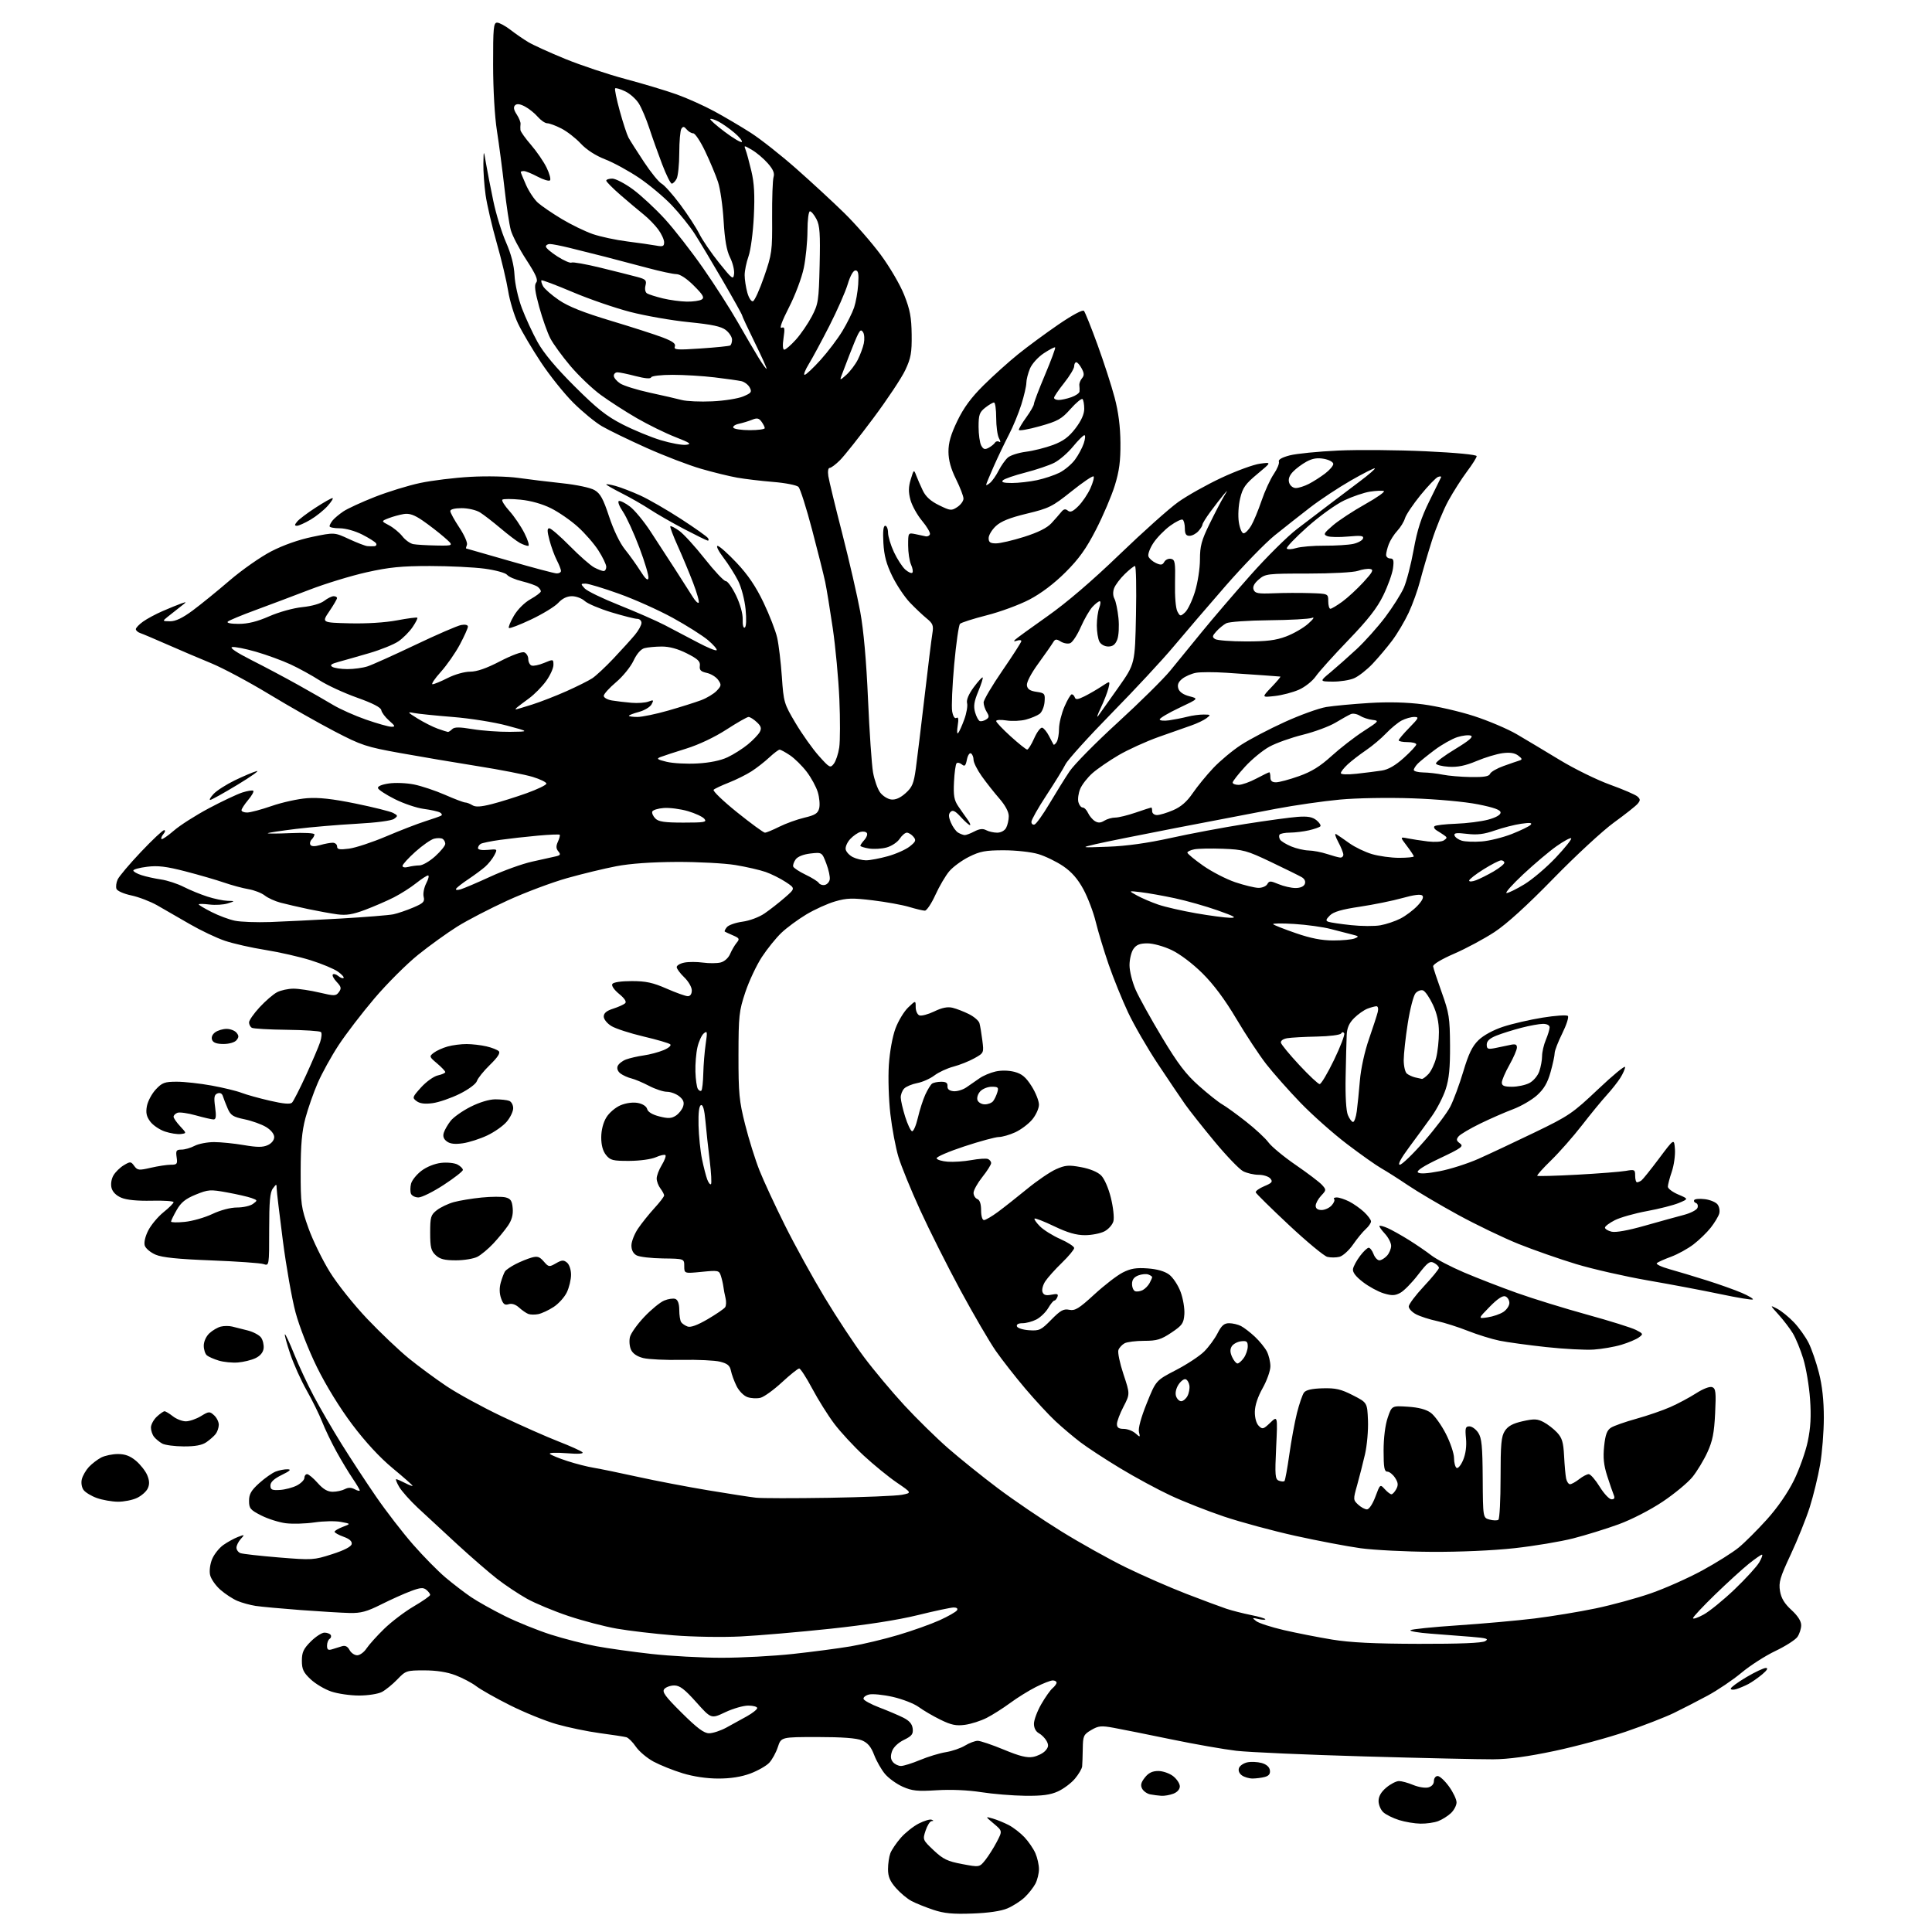 <?xml version="1.0" encoding="UTF-8" standalone="no"?>
<svg 
  version="1.1" 
  xmlns="http://www.w3.org/2000/svg" 
  xmlns:xlink="http://www.w3.org/1999/xlink" 
  xmlns:svg="http://www.w3.org/2000/svg"
  xmlns:rdf="http://www.w3.org/1999/02/22-rdf-syntax-ns#"
  xmlns:cc="http://creativecommons.org/ns#"
  xmlns:dc="http://purl.org/dc/elements/1.1/"
  viewBox="0 0 768 768"
  width="768"
  height="768"
>
<style>svg {background-color: white; }</style>"
<path stroke="none" fill="black" fill-rule="evenodd" d="M386.50,760.66C378.73,760.94 375.28,760.61 371.00,759.18C367.98,758.17 364.10,756.61 362.40,755.72C360.69,754.83 357.88,752.49 356.15,750.52C353.77,747.81 353.00,745.98 353.00,743.03C353.00,740.89 353.42,738.03 353.93,736.68C354.45,735.33 356.32,732.57 358.09,730.55C359.86,728.53 363.07,725.98 365.23,724.88C367.39,723.78 369.68,723.10 370.32,723.36C371.22,723.73 371.22,723.86 370.33,723.92C369.68,723.96 368.61,725.65 367.94,727.68C366.74,731.30 366.79,731.40 371.14,735.52C374.88,739.05 376.61,739.89 382.45,740.99C389.35,742.29 389.35,742.29 391.67,739.40C392.94,737.80 395.00,734.55 396.24,732.17C398.50,727.84 398.50,727.84 395.05,724.93C391.61,722.03 391.61,722.03 394.61,722.89C396.26,723.36 399.12,724.53 400.96,725.48C402.80,726.43 405.63,728.62 407.26,730.35C408.88,732.08 410.84,734.95 411.60,736.72C412.37,738.49 413.00,741.32 413.00,743.02C413.00,744.71 412.37,747.31 411.59,748.80C410.81,750.28 408.90,752.71 407.34,754.20C405.78,755.68 402.70,757.66 400.50,758.60C397.92,759.70 392.96,760.43 386.50,760.66zM564.68,724.93C562.38,724.90 558.55,724.26 556.17,723.51C553.79,722.77 550.97,721.38 549.92,720.43C548.86,719.47 548.00,717.45 548.00,715.93C548.00,714.08 549.01,712.33 551.08,710.59C552.77,709.17 555.03,708.00 556.11,708.00C557.18,708.00 559.73,708.70 561.77,709.55C563.81,710.40 566.49,710.84 567.74,710.53C569.14,710.18 570.00,709.20 570.00,707.98C570.00,706.89 570.67,706.00 571.49,706.00C572.32,706.00 574.34,707.87 575.99,710.15C577.65,712.43 579.00,715.28 579.00,716.48C579.00,717.67 577.99,719.60 576.75,720.76C575.51,721.92 573.23,723.35 571.68,723.93C570.14,724.52 566.99,724.97 564.68,724.93zM407.50,713.85C402.55,713.79 394.68,713.14 390.00,712.41C384.80,711.59 377.96,711.30 372.39,711.65C364.70,712.13 362.59,711.91 358.86,710.26C356.42,709.18 353.26,706.90 351.81,705.19C350.37,703.48 348.43,700.07 347.49,697.62C346.25,694.36 344.94,692.80 342.64,691.83C340.52,690.93 334.81,690.50 325.01,690.50C310.51,690.50 310.51,690.50 309.20,694.49C308.48,696.69 306.94,699.50 305.78,700.73C304.62,701.97 301.25,703.88 298.30,704.99C294.70,706.33 290.49,707.00 285.57,707.00C280.94,707.00 275.67,706.22 271.36,704.90C267.58,703.75 262.38,701.66 259.78,700.26C257.19,698.86 254.04,696.20 252.78,694.36C251.53,692.51 249.82,690.81 249.00,690.58C248.18,690.34 243.45,689.62 238.50,688.96C233.55,688.30 225.78,686.68 221.23,685.38C216.68,684.07 208.36,680.69 202.75,677.87C197.13,675.06 191.10,671.65 189.33,670.30C187.56,668.95 183.84,666.99 181.05,665.93C177.73,664.66 173.46,664.00 168.69,664.00C161.62,664.00 161.28,664.11 157.95,667.59C156.05,669.56 153.28,671.81 151.80,672.59C150.29,673.37 146.28,674.00 142.73,674.00C139.22,674.00 134.23,673.28 131.63,672.39C129.04,671.51 125.36,669.32 123.46,667.52C120.61,664.84 120.00,663.54 120.00,660.17C120.00,656.81 120.64,655.43 123.53,652.53C125.48,650.59 127.93,649.00 128.97,649.00C130.02,649.00 131.14,649.42 131.46,649.93C131.77,650.44 131.58,651.14 131.02,651.49C130.46,651.84 130.00,653.04 130.00,654.18C130.00,655.77 130.45,656.10 132.00,655.62C133.10,655.28 134.86,654.73 135.91,654.41C137.23,654.00 138.18,654.47 138.95,655.91C139.57,657.06 140.93,658.00 141.99,658.00C143.04,658.00 144.72,656.78 145.70,655.28C146.69,653.79 149.86,650.26 152.75,647.45C155.64,644.64 160.93,640.63 164.50,638.54C168.08,636.45 171.00,634.40 171.00,633.99C171.00,633.58 170.32,632.68 169.49,631.99C168.26,630.97 167.08,631.07 163.24,632.52C160.63,633.49 155.35,635.87 151.50,637.80C145.84,640.64 143.45,641.29 139.00,641.19C135.97,641.12 127.20,640.59 119.50,640.02C111.80,639.44 103.75,638.70 101.60,638.37C99.46,638.04 96.21,637.15 94.39,636.39C92.57,635.63 89.51,633.63 87.61,631.96C85.70,630.29 83.86,627.63 83.51,626.06C83.15,624.41 83.50,621.75 84.33,619.75C85.12,617.85 87.12,615.34 88.76,614.17C90.40,613.01 93.01,611.57 94.57,610.97C97.30,609.93 97.34,609.96 95.70,611.78C94.77,612.81 94.00,614.36 94.00,615.22C94.00,616.08 94.70,617.06 95.57,617.39C96.43,617.72 103.29,618.49 110.82,619.11C124.10,620.19 124.72,620.16 131.99,617.82C136.81,616.28 139.60,614.84 139.80,613.79C140.01,612.71 138.94,611.74 136.56,610.88C134.60,610.18 133.00,609.28 133.00,608.90C133.00,608.51 134.46,607.64 136.25,606.96C139.50,605.72 139.50,605.72 135.50,604.98C133.30,604.56 128.57,604.65 125.00,605.18C121.42,605.70 116.30,605.85 113.61,605.51C110.92,605.17 106.54,603.79 103.86,602.43C99.50,600.22 99.00,599.62 99.00,596.60C99.00,593.93 99.84,592.47 103.05,589.57C105.28,587.56 108.24,585.48 109.62,584.96C111.00,584.43 113.11,584.03 114.32,584.06C115.92,584.10 115.30,584.71 112.00,586.32C108.92,587.83 107.50,589.15 107.50,590.51C107.50,592.18 108.10,592.46 111.24,592.28C113.30,592.16 116.33,591.36 117.99,590.51C119.65,589.65 121.00,588.29 121.00,587.47C121.00,586.66 121.49,586.00 122.09,586.00C122.68,586.00 124.57,587.58 126.27,589.50C128.46,591.97 130.21,593.00 132.25,593.00C133.83,593.00 136.00,592.53 137.07,591.96C138.41,591.25 139.61,591.26 141.00,592.00C142.10,592.59 143.00,592.80 143.00,592.47C143.00,592.13 141.72,589.98 140.16,587.68C138.60,585.38 135.70,580.58 133.73,577.00C131.75,573.42 129.21,568.13 128.08,565.23C126.94,562.34 124.17,556.71 121.92,552.73C119.66,548.76 116.71,542.19 115.35,538.14C113.99,534.10 113.05,530.62 113.25,530.42C113.46,530.21 115.11,533.75 116.93,538.27C118.74,542.80 122.26,550.33 124.73,555.00C127.21,559.67 132.18,568.23 135.77,574.00C139.37,579.77 145.56,589.23 149.55,595.01C153.53,600.79 160.13,609.34 164.23,614.01C168.32,618.68 174.10,624.56 177.08,627.07C180.06,629.58 184.61,633.07 187.19,634.83C189.77,636.58 195.85,639.99 200.69,642.39C205.54,644.80 213.78,648.12 219.00,649.79C224.22,651.45 232.32,653.52 237.00,654.39C241.68,655.26 251.57,656.65 259.00,657.47C266.43,658.30 278.93,658.99 286.79,658.99C294.65,659.00 307.48,658.31 315.29,657.46C323.11,656.61 333.41,655.25 338.19,654.44C342.96,653.63 351.46,651.60 357.06,649.93C362.66,648.27 370.06,645.63 373.49,644.08C376.92,642.52 380.04,640.74 380.42,640.12C380.85,639.44 380.34,639.00 379.12,639.00C378.02,639.00 371.58,640.37 364.81,642.04C356.88,643.99 344.49,645.92 330.00,647.46C317.62,648.78 301.65,650.15 294.50,650.51C287.20,650.88 275.48,650.69 267.77,650.07C260.22,649.46 250.09,648.27 245.27,647.43C240.45,646.60 231.78,644.33 226.00,642.40C220.22,640.47 212.78,637.37 209.45,635.51C206.13,633.65 200.81,630.11 197.63,627.64C194.45,625.17 187.28,618.96 181.70,613.83C176.12,608.70 169.06,602.17 166.03,599.33C162.99,596.48 159.69,592.77 158.69,591.08C157.70,589.38 157.16,588.00 157.49,588.00C157.83,588.00 159.43,588.69 161.05,589.53C162.67,590.36 164.00,590.86 164.00,590.62C164.00,590.38 160.43,587.23 156.07,583.62C150.98,579.41 145.25,573.21 140.03,566.28C135.11,559.75 129.59,550.77 126.01,543.50C122.65,536.67 118.97,527.27 117.48,521.69C116.03,516.29 113.77,503.47 112.44,493.19C111.11,482.91 110.00,473.60 109.98,472.50C109.94,470.53 109.92,470.53 108.47,472.44C107.33,473.94 107.00,477.67 107.00,488.81C107.00,503.23 107.00,503.23 104.75,502.49C103.51,502.08 94.17,501.42 84.00,501.03C70.71,500.52 64.47,499.88 61.85,498.75C59.84,497.89 57.90,496.27 57.55,495.15C57.16,493.93 57.72,491.50 58.94,489.11C60.07,486.91 62.79,483.66 64.99,481.88C67.20,480.11 69.00,478.31 69.00,477.88C69.00,477.45 65.06,477.19 60.25,477.30C54.65,477.43 50.33,477.01 48.24,476.12C46.17,475.25 44.74,473.81 44.33,472.19C43.96,470.69 44.27,468.65 45.10,467.23C45.87,465.90 47.73,464.08 49.23,463.19C51.80,461.66 52.04,461.67 53.36,463.48C54.64,465.23 55.21,465.30 59.96,464.20C62.82,463.54 66.39,463.00 67.90,463.00C70.39,463.00 70.61,462.71 70.21,460.00C69.83,457.39 70.08,457.00 72.14,456.99C73.44,456.99 75.79,456.32 77.36,455.49C78.94,454.67 82.42,454.00 85.10,454.00C87.77,454.00 93.09,454.54 96.91,455.19C102.23,456.10 104.47,456.11 106.43,455.21C107.97,454.51 109.00,453.22 109.00,452.01C109.00,450.78 107.71,449.19 105.78,448.01C104.00,446.93 100.15,445.55 97.22,444.94C92.65,443.99 91.69,443.38 90.52,440.67C89.76,438.93 88.91,436.72 88.61,435.77C88.27,434.66 87.49,434.26 86.46,434.65C85.15,435.16 84.97,436.17 85.52,440.14C86.02,443.77 85.86,445.00 84.91,445.00C84.21,445.00 81.03,444.27 77.85,443.38C74.67,442.49 71.38,442.02 70.54,442.35C69.69,442.67 69.00,443.38 69.00,443.92C69.00,444.46 70.17,446.16 71.61,447.70C74.22,450.50 74.22,450.50 71.83,450.80C70.51,450.96 67.69,450.51 65.56,449.80C63.43,449.08 60.80,447.30 59.72,445.84C58.22,443.82 57.90,442.33 58.40,439.66C58.77,437.73 60.35,434.76 61.93,433.07C64.46,430.36 65.45,430.00 70.29,430.00C73.31,430.00 79.54,430.69 84.14,431.53C88.74,432.37 94.08,433.66 96.00,434.41C97.92,435.15 103.00,436.57 107.28,437.55C112.63,438.79 115.37,439.03 116.09,438.31C116.66,437.74 119.16,432.83 121.66,427.39C124.15,421.95 126.67,416.04 127.26,414.25C127.85,412.46 128.00,410.66 127.58,410.25C127.17,409.84 121.06,409.44 114.00,409.36C106.94,409.28 100.67,408.92 100.08,408.55C99.49,408.18 99.00,407.22 99.00,406.42C99.00,405.61 100.89,402.91 103.20,400.40C105.51,397.90 108.63,395.21 110.15,394.42C111.66,393.64 114.61,393.01 116.70,393.01C118.79,393.02 123.42,393.72 126.98,394.56C133.01,395.98 133.55,395.96 134.73,394.35C135.79,392.90 135.65,392.25 133.83,390.32C132.63,389.05 131.95,387.72 132.31,387.36C132.66,387.01 133.65,387.29 134.50,388.00C135.35,388.71 136.29,389.04 136.58,388.75C136.88,388.46 135.85,387.32 134.31,386.23C132.76,385.13 127.90,383.10 123.50,381.72C119.10,380.34 111.00,378.49 105.50,377.62C100.00,376.75 92.76,375.11 89.41,373.98C86.06,372.85 79.76,369.85 75.41,367.33C71.06,364.80 65.25,361.45 62.50,359.89C59.75,358.33 55.11,356.56 52.19,355.94C49.25,355.33 46.62,354.17 46.30,353.35C45.99,352.54 46.20,350.85 46.77,349.61C47.34,348.36 51.49,343.44 56.01,338.67C60.52,333.90 64.67,330.00 65.23,330.00C65.81,330.00 65.70,330.66 64.98,331.52C64.28,332.36 63.93,333.27 64.20,333.54C64.47,333.80 66.67,332.30 69.10,330.20C71.52,328.09 77.78,324.10 83.00,321.32C88.22,318.54 94.22,315.71 96.32,315.03C98.42,314.36 100.38,314.05 100.69,314.36C101.00,314.66 100.07,316.32 98.62,318.03C97.18,319.75 96.00,321.57 96.00,322.08C96.00,322.58 97.01,323.00 98.25,322.99C99.49,322.99 103.88,321.82 108.00,320.39C112.12,318.96 118.42,317.57 122.00,317.30C126.69,316.94 132.09,317.54 141.37,319.43C148.45,320.88 155.17,322.56 156.30,323.16C158.21,324.18 158.23,324.36 156.66,325.50C155.66,326.24 149.57,327.04 141.73,327.46C134.45,327.86 123.62,328.78 117.67,329.51C111.71,330.24 106.66,331.01 106.45,331.21C106.25,331.42 110.34,331.40 115.54,331.18C120.93,330.94 125.00,331.16 125.00,331.68C125.00,332.19 124.50,333.10 123.89,333.71C123.28,334.32 123.06,335.28 123.40,335.84C123.81,336.50 125.15,336.53 127.26,335.93C129.03,335.42 131.28,335.00 132.24,335.00C133.21,335.00 134.00,335.67 134.00,336.48C134.00,337.67 134.95,337.84 138.75,337.35C141.36,337.01 148.00,334.82 153.50,332.48C159.00,330.14 165.97,327.44 169.00,326.48C172.03,325.52 174.90,324.51 175.38,324.23C175.86,323.95 175.64,323.39 174.88,322.97C174.12,322.56 171.20,321.91 168.38,321.54C165.57,321.16 160.43,319.42 156.95,317.67C153.48,315.93 150.47,313.97 150.26,313.32C150.02,312.59 151.64,311.88 154.51,311.45C157.06,311.06 161.59,311.24 164.58,311.84C167.57,312.45 173.13,314.30 176.93,315.97C180.73,317.64 184.33,319.00 184.93,319.00C185.53,319.00 186.81,319.49 187.76,320.08C189.04,320.88 191.08,320.76 195.50,319.64C198.80,318.80 205.03,316.85 209.34,315.31C213.65,313.76 217.19,312.05 217.20,311.50C217.22,310.95 214.75,309.74 211.72,308.82C208.69,307.90 198.85,305.97 189.85,304.55C180.86,303.12 166.97,300.77 159.00,299.33C145.56,296.91 143.66,296.28 133.00,290.73C126.67,287.44 114.95,280.78 106.94,275.93C98.94,271.08 88.59,265.55 83.94,263.64C79.30,261.73 71.45,258.39 66.50,256.21C61.55,254.03 56.71,251.98 55.75,251.66C54.79,251.33 54.00,250.63 54.00,250.10C54.00,249.57 55.30,248.21 56.89,247.08C58.47,245.95 61.96,244.08 64.64,242.92C67.31,241.76 70.62,240.41 72.00,239.92C74.38,239.08 74.36,239.15 71.61,241.27C70.02,242.50 67.77,244.27 66.61,245.22C64.51,246.92 64.52,246.93 67.64,246.97C69.81,246.99 72.58,245.66 76.64,242.65C79.86,240.26 86.45,234.91 91.28,230.75C96.12,226.59 103.54,221.39 107.78,219.19C112.62,216.69 118.75,214.53 124.22,213.40C132.94,211.60 132.94,211.60 138.72,214.28C141.90,215.75 145.18,217.01 146.00,217.09C146.82,217.17 148.09,217.18 148.81,217.12C149.53,217.05 149.83,216.54 149.49,215.98C149.14,215.42 146.66,213.85 143.96,212.48C141.16,211.06 137.34,210.00 135.03,210.00C132.81,210.00 131.00,209.64 131.00,209.19C131.00,208.75 131.56,207.69 132.25,206.85C132.94,206.00 134.85,204.40 136.50,203.29C138.15,202.18 143.77,199.59 148.99,197.54C154.20,195.49 162.30,192.99 166.99,192.00C171.67,191.00 180.68,189.90 187.00,189.55C193.55,189.19 201.73,189.37 206.00,189.97C210.12,190.56 218.00,191.51 223.50,192.10C229.24,192.71 234.72,193.87 236.35,194.83C238.64,196.17 239.79,198.27 242.14,205.38C243.90,210.69 246.41,215.91 248.41,218.38C250.24,220.64 253.02,224.53 254.58,227.00C256.55,230.13 257.52,230.99 257.76,229.84C257.96,228.92 256.34,223.46 254.16,217.69C251.99,211.92 249.04,205.48 247.60,203.36C246.15,201.23 245.45,199.35 246.02,199.16C246.60,198.97 248.59,199.97 250.45,201.39C252.30,202.81 255.96,207.24 258.57,211.23C261.18,215.23 265.65,222.10 268.50,226.50C271.34,230.90 274.46,235.78 275.42,237.34C276.38,238.90 277.42,239.91 277.74,239.59C278.06,239.27 277.08,235.75 275.55,231.76C274.03,227.76 271.27,221.15 269.42,217.05C267.57,212.96 266.24,209.42 266.47,209.20C266.70,208.97 268.29,209.78 270.01,211.01C271.73,212.23 276.29,217.23 280.15,222.12C284.00,227.00 287.76,231.00 288.50,231.00C289.25,231.00 291.09,233.59 292.61,236.75C294.27,240.22 295.31,243.99 295.23,246.28C295.16,248.49 295.51,249.81 296.07,249.46C296.65,249.10 296.77,246.16 296.38,242.18C296.01,238.42 294.72,233.49 293.43,230.91C292.16,228.39 289.53,224.23 287.57,221.66C285.61,219.10 284.57,217.00 285.25,217.00C285.93,217.00 289.34,220.03 292.84,223.74C297.34,228.52 300.44,233.10 303.50,239.49C305.87,244.45 308.32,250.75 308.94,253.50C309.56,256.25 310.40,263.23 310.80,269.00C311.50,279.20 311.66,279.73 316.28,287.50C318.90,291.90 323.06,297.75 325.52,300.50C329.77,305.25 330.06,305.41 331.45,303.61C332.26,302.58 333.23,299.67 333.61,297.14C333.98,294.62 334.01,285.97 333.66,277.92C333.31,269.87 332.13,257.17 331.03,249.69C329.93,242.22 328.58,233.94 328.02,231.30C327.47,228.66 325.13,219.37 322.84,210.66C320.55,201.94 318.10,194.25 317.41,193.55C316.71,192.86 312.21,191.97 307.40,191.58C302.59,191.19 296.14,190.42 293.07,189.88C290.01,189.34 283.53,187.76 278.68,186.35C273.82,184.95 264.05,181.20 256.96,178.02C249.87,174.84 241.92,170.98 239.29,169.44C236.65,167.91 231.53,163.70 227.89,160.08C224.26,156.46 218.47,149.22 215.02,144.00C211.56,138.77 207.48,131.87 205.94,128.65C204.41,125.44 202.63,119.59 202.00,115.65C201.37,111.72 199.32,103.10 197.44,96.50C195.56,89.90 193.58,81.35 193.03,77.50C192.49,73.65 192.09,68.03 192.15,65.00C192.26,59.50 192.26,59.50 193.20,65.00C193.72,68.03 195.02,74.72 196.10,79.89C197.17,85.05 199.44,92.44 201.14,96.31C203.21,101.04 204.32,105.34 204.53,109.42C204.70,112.86 205.97,118.53 207.45,122.48C208.90,126.31 211.70,132.39 213.69,135.98C216.11,140.35 220.96,146.15 228.40,153.57C237.32,162.46 241.07,165.44 247.50,168.72C251.90,170.97 258.73,173.79 262.67,174.98C266.62,176.17 271.12,177.00 272.67,176.82C275.08,176.54 274.44,176.08 268.42,173.72C264.53,172.20 257.66,168.83 253.16,166.23C248.66,163.63 242.21,159.47 238.83,157.00C235.45,154.53 230.02,149.35 226.76,145.50C223.50,141.65 219.90,136.70 218.76,134.50C217.62,132.30 215.64,126.71 214.36,122.08C212.64,115.82 212.32,113.32 213.14,112.33C213.99,111.31 213.06,109.18 209.21,103.25C206.43,98.99 203.67,93.70 203.06,91.50C202.45,89.30 201.30,81.65 200.50,74.50C199.69,67.35 198.36,57.23 197.54,52.00C196.65,46.37 196.03,35.67 196.02,25.75C196.00,11.03 196.19,9.00 197.61,9.00C198.49,9.00 200.85,10.27 202.86,11.82C204.86,13.37 208.07,15.59 210.00,16.74C211.93,17.90 218.55,20.91 224.71,23.43C230.88,25.95 241.68,29.56 248.71,31.43C255.75,33.31 264.88,36.05 269.00,37.53C273.12,39.00 279.88,42.04 284.00,44.27C288.12,46.51 294.65,50.36 298.50,52.83C302.35,55.30 310.45,61.69 316.50,67.03C322.55,72.37 331.12,80.28 335.55,84.62C339.98,88.95 346.53,96.45 350.10,101.27C353.72,106.18 357.85,113.23 359.44,117.27C361.75,123.09 362.32,126.15 362.40,133.00C362.49,140.22 362.10,142.35 359.86,147.12C358.41,150.21 352.68,158.84 347.12,166.28C341.57,173.73 335.63,181.21 333.93,182.91C332.24,184.61 330.38,186.00 329.81,186.00C329.21,186.00 328.99,187.36 329.27,189.25C329.55,191.04 332.04,201.34 334.82,212.14C337.59,222.95 340.80,236.90 341.95,243.14C343.31,250.59 344.38,262.59 345.05,278.00C345.62,290.93 346.51,303.98 347.04,307.00C347.57,310.02 348.84,313.62 349.85,315.00C350.87,316.38 352.85,317.64 354.27,317.81C355.98,318.01 357.89,317.18 359.97,315.31C362.64,312.92 363.24,311.46 364.06,305.50C364.58,301.65 366.14,288.82 367.52,277.00C368.89,265.18 370.29,253.85 370.63,251.84C371.15,248.66 370.86,247.88 368.37,245.84C366.79,244.55 363.79,241.72 361.71,239.54C359.62,237.36 356.48,232.67 354.73,229.11C352.35,224.26 351.45,220.92 351.16,215.82C350.90,211.25 351.14,209.00 351.89,209.00C352.50,209.00 353.00,210.24 353.01,211.75C353.02,213.26 354.08,216.75 355.37,219.50C356.66,222.25 358.68,225.36 359.86,226.41C361.05,227.46 362.31,228.03 362.67,227.66C363.03,227.30 362.80,225.86 362.16,224.46C361.52,223.05 361.00,219.62 361.00,216.83C361.00,211.79 361.02,211.75 363.81,212.31C365.36,212.62 367.22,213.02 367.94,213.19C368.66,213.36 369.44,213.00 369.66,212.39C369.89,211.78 368.49,209.38 366.56,207.07C364.62,204.75 362.54,200.99 361.92,198.72C361.08,195.59 361.11,193.59 362.04,190.54C363.23,186.60 363.29,186.56 364.21,189.00C364.73,190.38 365.91,193.07 366.83,195.00C367.99,197.43 369.97,199.22 373.29,200.84C377.78,203.04 378.22,203.09 380.53,201.57C381.89,200.68 383.00,199.17 383.00,198.20C383.00,197.24 381.66,193.76 380.03,190.47C377.99,186.36 377.05,182.98 377.03,179.60C377.01,176.01 377.94,172.76 380.54,167.35C383.08,162.08 386.04,158.05 390.98,153.16C394.78,149.40 400.94,143.85 404.69,140.83C408.44,137.80 415.67,132.48 420.77,128.98C426.26,125.23 430.38,123.02 430.88,123.57C431.34,124.08 433.77,130.14 436.28,137.04C438.79,143.93 441.85,153.38 443.08,158.04C444.60,163.77 445.34,169.57 445.39,176.00C445.45,183.28 444.93,187.25 443.15,193.00C441.87,197.12 438.52,205.00 435.69,210.50C431.76,218.16 428.91,222.14 423.53,227.51C419.03,231.99 413.89,235.88 409.24,238.32C405.24,240.41 397.61,243.23 392.26,244.58C386.92,245.94 382.13,247.47 381.62,247.98C381.11,248.49 380.07,255.79 379.30,264.20C378.54,272.62 378.18,280.98 378.50,282.78C378.88,284.82 379.52,285.80 380.21,285.37C380.98,284.90 381.12,285.84 380.69,288.51C380.35,290.61 380.43,291.92 380.87,291.41C381.31,290.91 382.41,288.48 383.31,286.00C384.22,283.52 384.72,280.60 384.43,279.50C384.10,278.22 385.05,275.95 387.07,273.20C388.82,270.84 390.42,269.08 390.63,269.30C390.84,269.51 390.05,272.01 388.87,274.86C387.20,278.88 386.92,280.74 387.62,283.19C388.12,284.92 388.97,286.48 389.51,286.66C390.06,286.83 391.18,286.54 392.00,286.01C393.24,285.23 393.28,284.71 392.25,283.04C391.56,281.93 391.00,280.22 391.00,279.23C391.00,278.24 394.38,272.52 398.50,266.53C402.62,260.54 406.00,255.28 406.00,254.85C406.00,254.42 405.21,254.34 404.25,254.68C403.10,255.08 402.84,254.96 403.50,254.31C404.05,253.77 409.83,249.57 416.34,244.98C424.00,239.59 434.13,230.92 445.01,220.43C454.27,211.51 464.76,202.13 468.33,199.59C471.90,197.04 479.63,192.70 485.52,189.94C491.41,187.19 498.32,184.65 500.87,184.32C505.50,183.70 505.50,183.70 499.84,188.40C495.05,192.38 493.99,193.87 492.98,198.09C492.30,200.91 492.07,205.00 492.45,207.54C492.83,210.02 493.66,212.00 494.35,212.00C495.02,212.00 496.37,210.64 497.35,208.99C498.33,207.33 500.19,202.86 501.48,199.06C502.77,195.25 504.96,190.48 506.34,188.45C507.72,186.42 508.63,184.20 508.37,183.51C508.06,182.71 509.60,181.82 512.69,181.02C515.34,180.33 524.02,179.47 532.00,179.10C539.98,178.74 555.61,178.87 566.75,179.39C578.81,179.95 587.00,180.74 587.00,181.33C587.00,181.87 585.28,184.61 583.17,187.41C581.07,190.21 577.74,195.43 575.77,199.00C573.80,202.57 570.83,209.78 569.18,215.00C567.53,220.22 565.42,227.41 564.50,230.97C563.58,234.54 561.54,240.21 559.96,243.59C558.38,246.97 555.44,251.93 553.42,254.62C551.41,257.30 547.90,261.46 545.63,263.86C543.36,266.26 540.05,268.85 538.28,269.61C536.51,270.38 532.69,270.98 529.78,270.95C524.50,270.89 524.50,270.89 528.95,267.20C531.39,265.16 536.06,261.02 539.32,258.00C542.57,254.97 547.66,249.28 550.63,245.35C553.59,241.42 556.92,236.16 558.03,233.67C559.13,231.17 560.90,224.36 561.95,218.53C563.38,210.61 564.95,205.74 568.18,199.22C570.55,194.42 572.64,190.16 572.83,189.75C573.02,189.34 572.47,189.27 571.62,189.59C570.77,189.92 567.64,193.18 564.66,196.84C561.69,200.50 558.92,204.62 558.51,206.00C558.11,207.38 556.73,209.62 555.45,211.00C554.17,212.38 552.65,214.77 552.06,216.32C551.48,217.86 551.00,219.78 551.00,220.57C551.00,221.35 551.73,222.00 552.63,222.00C553.95,222.00 554.16,222.75 553.74,225.91C553.45,228.06 551.72,232.90 549.88,236.66C547.41,241.74 543.82,246.33 535.95,254.50C530.12,260.55 524.30,267.02 523.02,268.88C521.73,270.73 518.73,273.12 516.34,274.17C513.95,275.23 509.64,276.36 506.75,276.68C501.50,277.26 501.50,277.26 505.45,273.13C507.63,270.86 509.20,268.98 508.95,268.95C508.70,268.92 505.80,268.70 502.50,268.46C499.20,268.23 492.48,267.77 487.57,267.44C482.67,267.11 477.19,267.12 475.40,267.45C473.61,267.79 471.15,268.86 469.94,269.84C468.38,271.11 467.94,272.23 468.41,273.72C468.84,275.07 470.41,276.16 472.79,276.77C476.50,277.73 476.50,277.73 468.75,281.39C464.49,283.41 461.00,285.47 461.00,285.97C461.00,286.47 462.69,286.63 464.75,286.34C466.81,286.04 470.07,285.40 472.00,284.91C473.93,284.41 476.85,284.02 478.50,284.04C481.33,284.06 481.39,284.14 479.59,285.51C478.53,286.31 475.83,287.59 473.59,288.37C471.34,289.14 465.45,291.22 460.50,292.98C455.55,294.75 448.44,297.99 444.70,300.17C440.96,302.36 436.28,305.57 434.30,307.31C432.32,309.05 430.12,311.87 429.40,313.58C428.69,315.29 428.36,317.66 428.67,318.84C428.98,320.03 429.75,321.00 430.38,321.00C431.01,321.00 431.97,321.98 432.51,323.17C433.06,324.36 434.29,325.82 435.25,326.41C436.52,327.19 437.53,327.15 438.98,326.24C440.08,325.56 442.03,325.00 443.33,325.00C444.63,325.00 448.30,324.10 451.50,323.00C454.70,321.90 457.47,321.00 457.66,321.00C457.85,321.00 458.00,321.68 458.00,322.50C458.00,323.32 458.86,324.00 459.92,324.00C460.97,324.00 463.85,323.14 466.31,322.08C469.45,320.74 471.79,318.71 474.10,315.33C475.92,312.67 479.60,308.16 482.29,305.31C484.98,302.46 489.95,298.31 493.34,296.11C496.73,293.90 504.53,289.81 510.69,287.01C516.84,284.21 524.29,281.52 527.24,281.04C530.19,280.56 537.85,279.85 544.27,279.45C551.97,278.98 559.25,279.16 565.71,280.00C571.10,280.70 580.19,282.79 585.93,284.65C591.67,286.51 599.32,289.76 602.93,291.87C606.54,293.98 614.23,298.59 620.02,302.10C625.81,305.62 634.81,310.04 640.02,311.92C645.23,313.80 650.14,315.92 650.91,316.62C652.09,317.69 652.11,318.16 651.00,319.50C650.27,320.38 646.03,323.73 641.59,326.95C637.14,330.17 626.30,340.19 617.50,349.22C607.05,359.94 598.93,367.32 594.09,370.50C590.02,373.17 582.82,377.04 578.09,379.09C572.95,381.32 569.57,383.36 569.69,384.16C569.79,384.90 571.33,389.55 573.11,394.50C576.04,402.68 576.34,404.59 576.41,415.50C576.46,424.50 576.03,428.88 574.68,433.00C573.69,436.02 571.22,440.83 569.19,443.68C567.16,446.53 563.13,452.04 560.24,455.93C556.86,460.48 555.51,463.00 556.46,463.00C557.27,463.00 561.59,458.84 566.05,453.75C570.51,448.66 575.22,442.43 576.51,439.91C577.81,437.38 580.13,431.12 581.67,425.98C583.80,418.86 585.24,415.89 587.74,413.46C589.71,411.55 593.63,409.42 597.53,408.14C601.11,406.96 608.17,405.33 613.23,404.52C618.29,403.70 622.80,403.40 623.25,403.85C623.70,404.30 622.70,407.41 621.03,410.78C619.36,414.14 618.00,417.67 618.00,418.63C618.00,419.59 617.27,422.99 616.37,426.19C615.17,430.47 613.74,432.90 611.00,435.38C608.94,437.24 604.66,439.73 601.49,440.92C598.31,442.11 592.42,444.69 588.39,446.65C584.36,448.62 580.50,450.90 579.82,451.72C578.81,452.94 578.91,453.46 580.35,454.51C581.93,455.67 581.05,456.32 572.38,460.43C565.91,463.49 562.98,465.38 563.64,466.04C564.30,466.70 567.20,466.55 572.28,465.57C576.48,464.77 583.43,462.55 587.71,460.65C592.00,458.74 602.02,454.03 610.00,450.18C623.66,443.59 625.12,442.59 635.25,433.01C641.16,427.41 646.00,423.43 646.00,424.17C645.99,424.90 645.14,426.85 644.09,428.50C643.04,430.15 640.60,433.24 638.66,435.36C636.72,437.48 632.29,442.88 628.82,447.36C625.34,451.84 619.84,458.09 616.59,461.25C613.33,464.42 610.86,467.18 611.09,467.40C611.31,467.62 618.48,467.42 627.00,466.96C635.52,466.49 644.19,465.81 646.25,465.45C649.80,464.82 650.00,464.92 650.00,467.39C650.00,468.83 650.34,469.99 650.75,469.98C651.16,469.98 651.95,469.64 652.51,469.23C653.06,468.83 656.21,464.90 659.51,460.50C665.50,452.50 665.50,452.50 665.81,456.84C665.98,459.23 665.42,463.25 664.56,465.77C663.70,468.29 663.00,470.97 663.00,471.72C663.00,472.47 664.86,473.87 667.12,474.83C671.25,476.58 671.25,476.58 667.37,478.20C665.24,479.09 659.51,480.55 654.64,481.44C649.77,482.34 644.03,483.96 641.89,485.06C639.75,486.15 638.00,487.47 638.00,488.00C638.00,488.53 639.17,489.26 640.60,489.61C642.23,490.02 647.14,489.14 653.85,487.23C659.71,485.57 666.68,483.64 669.34,482.95C672.00,482.25 674.45,481.00 674.77,480.15C675.09,479.31 674.83,478.44 674.17,478.22C673.52,478.01 673.21,477.47 673.49,477.02C673.76,476.58 675.67,476.43 677.74,476.69C679.81,476.95 682.06,477.89 682.75,478.78C683.44,479.67 683.74,481.32 683.41,482.45C683.07,483.58 681.57,486.07 680.06,488.00C678.55,489.93 675.47,492.91 673.22,494.64C670.97,496.37 666.96,498.58 664.31,499.56C661.67,500.53 659.10,501.68 658.62,502.10C658.13,502.52 660.38,503.60 663.62,504.51C666.85,505.41 673.55,507.42 678.50,508.99C683.45,510.55 689.70,512.78 692.39,513.94C695.08,515.10 697.06,516.28 696.78,516.55C696.51,516.83 690.72,515.88 683.92,514.44C677.13,513.01 664.12,510.55 655.03,508.98C645.94,507.40 633.10,504.48 626.50,502.48C619.90,500.48 609.62,496.88 603.65,494.49C597.68,492.09 586.88,486.90 579.65,482.95C572.42,479.00 563.41,473.68 559.64,471.13C555.86,468.58 551.14,465.58 549.14,464.45C547.14,463.33 541.00,458.99 535.50,454.81C530.00,450.64 521.66,443.23 516.96,438.36C512.26,433.49 506.14,426.57 503.35,423.00C500.57,419.43 495.22,411.32 491.47,405.00C486.92,397.33 482.42,391.30 477.98,386.90C474.04,383.00 469.02,379.21 465.72,377.65C462.57,376.16 458.37,375.00 456.12,375.00C453.11,375.00 451.72,375.55 450.56,377.22C449.70,378.44 449.00,381.36 449.00,383.69C449.00,386.04 450.11,390.44 451.46,393.51C452.82,396.58 457.54,405.09 461.96,412.44C468.27,422.92 471.42,427.06 476.60,431.65C480.23,434.87 484.39,438.18 485.85,439.00C487.31,439.82 491.54,442.88 495.25,445.80C498.97,448.71 503.02,452.47 504.25,454.15C505.49,455.83 510.37,459.87 515.10,463.11C519.83,466.36 524.52,469.92 525.52,471.02C527.27,472.96 527.26,473.09 525.16,475.32C523.97,476.59 523.00,478.39 523.00,479.31C523.00,480.42 523.81,481.00 525.35,481.00C526.63,481.00 528.44,480.18 529.35,479.17C530.26,478.16 530.70,477.04 530.34,476.67C529.97,476.30 530.44,476.00 531.38,476.00C532.33,476.00 534.54,476.73 536.30,477.61C538.06,478.50 540.74,480.39 542.25,481.80C543.76,483.22 545.00,484.90 545.00,485.53C545.00,486.17 544.05,487.55 542.88,488.60C541.72,489.64 539.45,492.41 537.84,494.74C536.23,497.07 533.81,499.26 532.46,499.60C531.11,499.94 528.93,499.95 527.62,499.62C526.32,499.29 519.45,493.60 512.37,486.97C505.29,480.34 499.36,474.50 499.18,474.00C499.01,473.50 500.52,472.39 502.55,471.54C505.66,470.24 506.05,469.76 505.00,468.50C504.32,467.67 502.21,467.00 500.33,467.00C498.44,467.00 495.67,466.36 494.16,465.58C492.66,464.81 487.57,459.52 482.85,453.83C478.14,448.15 472.86,441.48 471.11,439.00C469.37,436.52 464.51,429.32 460.31,423.00C456.11,416.68 450.76,407.42 448.42,402.44C446.08,397.45 442.61,388.90 440.72,383.44C438.84,377.97 436.53,370.35 435.59,366.50C434.66,362.65 432.45,356.83 430.70,353.57C428.46,349.42 426.04,346.64 422.66,344.33C419.99,342.51 415.52,340.34 412.73,339.51C409.90,338.67 403.80,338.00 399.01,338.00C391.75,338.00 389.58,338.41 385.22,340.58C382.37,342.00 378.84,344.58 377.36,346.33C375.88,348.07 373.39,352.31 371.83,355.75C370.26,359.19 368.38,362.00 367.65,362.00C366.92,362.00 364.12,361.34 361.43,360.53C358.75,359.72 352.24,358.54 346.98,357.90C338.79,356.91 336.62,356.97 331.95,358.33C328.95,359.20 323.80,361.54 320.50,363.52C317.20,365.50 312.75,368.78 310.62,370.81C308.49,372.84 305.00,377.16 302.86,380.42C300.73,383.68 297.76,389.98 296.28,394.42C293.78,401.92 293.58,403.73 293.56,419.50C293.54,434.64 293.83,437.65 296.21,447.06C297.67,452.87 300.24,461.07 301.91,465.28C303.58,469.48 308.16,479.36 312.08,487.21C316.00,495.07 323.10,507.95 327.86,515.84C332.61,523.73 339.66,534.41 343.53,539.57C347.40,544.74 354.57,553.30 359.47,558.61C364.37,563.92 372.21,571.61 376.90,575.71C381.59,579.80 390.53,587.00 396.78,591.69C403.02,596.38 414.29,604.03 421.82,608.69C429.34,613.35 440.90,619.80 447.50,623.03C454.10,626.26 464.90,630.99 471.50,633.54C478.10,636.09 485.30,638.77 487.50,639.50C489.70,640.23 494.09,641.35 497.25,641.99C500.41,642.62 503.00,643.38 503.00,643.68C503.00,643.97 501.76,643.94 500.25,643.59C497.70,643.01 497.64,643.08 499.35,644.42C500.37,645.21 505.32,646.82 510.35,647.99C515.38,649.15 524.00,650.84 529.50,651.75C536.76,652.94 546.22,653.41 564.00,653.45C580.37,653.48 589.13,653.13 590.39,652.38C591.95,651.46 590.97,651.15 584.89,650.66C580.83,650.32 573.53,649.76 568.67,649.40C563.82,649.04 560.22,648.42 560.67,648.03C561.13,647.63 569.60,646.76 579.50,646.10C589.40,645.44 603.12,644.21 610.00,643.37C616.88,642.52 627.80,640.72 634.27,639.37C640.75,638.02 650.65,635.32 656.27,633.36C661.90,631.41 671.08,627.32 676.67,624.28C682.27,621.23 688.82,617.11 691.23,615.12C693.64,613.13 698.65,608.12 702.37,604.00C706.56,599.35 710.64,593.46 713.09,588.50C715.26,584.10 717.75,577.12 718.61,573.00C719.76,567.51 720.01,562.99 719.52,556.13C719.16,550.98 717.95,543.78 716.83,540.13C715.72,536.48 713.84,531.92 712.67,530.00C711.50,528.08 708.95,524.74 707.02,522.60C703.50,518.70 703.50,518.70 706.50,520.27C708.15,521.13 711.14,523.56 713.14,525.67C715.15,527.78 717.76,531.45 718.96,533.83C720.15,536.21 722.00,541.57 723.06,545.74C724.36,550.81 725.00,556.70 725.00,563.53C725.00,569.14 724.33,577.59 723.51,582.29C722.69,586.99 720.85,594.55 719.42,599.08C717.98,603.61 714.58,612.08 711.86,617.90C707.57,627.07 707.00,629.01 707.58,632.47C708.06,635.33 709.35,637.46 712.13,640.00C714.65,642.31 716.00,644.42 716.00,646.05C716.00,647.43 715.32,649.52 714.50,650.70C713.67,651.88 709.73,654.39 705.75,656.29C701.76,658.18 695.70,662.07 692.28,664.93C688.86,667.79 682.78,671.89 678.78,674.05C674.78,676.21 668.71,679.32 665.30,680.98C661.88,682.63 653.33,685.95 646.30,688.36C639.26,690.77 626.52,694.21 618.00,696.02C607.35,698.27 599.68,699.32 593.50,699.35C588.55,699.38 565.60,698.87 542.50,698.21C519.40,697.55 496.45,696.54 491.50,695.97C486.55,695.39 474.85,693.34 465.50,691.40C456.15,689.47 445.92,687.41 442.77,686.84C437.74,685.92 436.64,686.03 433.77,687.72C430.74,689.51 430.49,690.04 430.42,695.07C430.37,698.06 430.26,701.25 430.17,702.17C430.08,703.09 428.78,705.30 427.29,707.07C425.80,708.84 422.76,711.11 420.54,712.12C417.50,713.50 414.28,713.93 407.50,713.85zM461.68,713.86C460.48,713.79 458.49,713.53 457.25,713.29C456.01,713.06 454.56,712.04 454.02,711.04C453.29,709.67 453.56,708.56 455.09,706.61C456.56,704.74 458.08,704.00 460.44,704.00C462.25,704.00 464.91,704.93 466.37,706.07C467.81,707.21 469.00,709.02 469.00,710.10C469.00,711.27 467.98,712.44 466.43,713.02C465.02,713.56 462.89,713.94 461.68,713.86zM497.94,706.99C496.53,706.99 494.60,706.43 493.64,705.72C492.58,704.95 492.14,703.79 492.53,702.78C492.88,701.87 494.37,700.87 495.83,700.56C497.30,700.25 499.85,700.36 501.50,700.81C503.41,701.34 504.61,702.38 504.80,703.69C505.01,705.12 504.41,705.92 502.80,706.36C501.54,706.70 499.35,706.98 497.94,706.99zM358.15,702.00C359.20,702.00 362.63,700.93 365.78,699.61C368.93,698.30 373.52,696.90 376.00,696.51C378.48,696.11 381.90,694.94 383.62,693.89C385.33,692.85 387.60,692.00 388.66,692.00C389.71,692.00 394.37,693.58 399.01,695.50C405.25,698.10 408.28,698.85 410.66,698.40C412.42,698.07 414.61,696.98 415.51,695.98C416.81,694.55 416.92,693.73 416.06,692.11C415.45,690.97 414.06,689.57 412.98,688.99C411.75,688.33 411.00,686.90 411.01,685.21C411.01,683.72 412.32,680.23 413.91,677.45C415.51,674.67 417.53,671.81 418.41,671.08C419.28,670.35 420.00,669.36 420.00,668.88C420.00,668.39 419.31,668.00 418.47,668.00C417.62,668.00 414.60,669.18 411.76,670.62C408.91,672.06 404.30,674.93 401.52,676.99C398.73,679.04 394.55,681.70 392.23,682.88C389.91,684.07 386.03,685.31 383.61,685.64C380.08,686.12 378.15,685.72 373.86,683.62C370.91,682.18 367.02,679.90 365.21,678.57C363.39,677.23 358.78,675.43 354.94,674.55C351.11,673.68 346.83,673.25 345.44,673.60C344.05,673.95 343.08,674.75 343.28,675.37C343.48,675.99 346.32,677.52 349.57,678.76C352.83,680.00 357.07,681.80 359.00,682.76C361.47,683.99 362.59,685.28 362.81,687.14C363.06,689.34 362.47,690.10 359.31,691.64C357.01,692.77 355.14,694.56 354.58,696.19C353.93,698.10 354.03,699.33 354.95,700.44C355.66,701.30 357.10,702.00 358.15,702.00zM281.88,689.00C283.36,689.00 286.44,687.99 288.73,686.75C291.01,685.51 294.71,683.48 296.94,682.23C299.17,680.98 301.00,679.52 301.00,678.98C301.00,678.44 299.40,678.00 297.44,678.00C295.48,678.00 291.36,679.19 288.29,680.64C282.70,683.29 282.70,683.29 276.76,676.64C272.13,671.46 270.21,670.00 268.04,670.00C266.50,670.00 264.72,670.64 264.07,671.42C263.11,672.57 264.42,674.36 271.04,680.92C277.18,687.01 279.85,689.00 281.88,689.00zM690.25,671.44C689.01,671.82 688.00,671.74 688.00,671.25C688.00,670.77 690.80,668.71 694.23,666.68C697.65,664.66 701.14,663.02 701.98,663.04C702.97,663.06 702.45,663.95 700.50,665.59C698.85,666.97 696.38,668.70 695.00,669.43C693.62,670.15 691.49,671.06 690.25,671.44zM677.23,641.81C679.55,640.54 685.07,636.05 689.48,631.84C693.89,627.62 698.31,622.79 699.31,621.09C700.30,619.39 700.80,618.00 700.41,618.00C700.02,618.00 697.63,619.67 695.10,621.70C692.57,623.74 686.56,629.22 681.75,633.88C676.94,638.55 673.00,642.76 673.00,643.24C673.00,643.73 674.90,643.09 677.23,641.81zM569.12,616.88C558.88,616.82 546.17,616.17 540.87,615.45C535.58,614.72 523.88,612.50 514.87,610.51C505.87,608.51 493.11,605.06 486.52,602.84C479.93,600.62 470.38,596.86 465.30,594.48C460.22,592.11 451.21,587.24 445.28,583.65C439.35,580.07 432.24,575.42 429.48,573.32C426.73,571.22 422.29,567.48 419.63,565.00C416.96,562.52 411.54,556.67 407.58,552.00C403.62,547.33 398.34,540.58 395.84,537.00C393.35,533.42 387.05,522.62 381.84,513.00C376.64,503.38 369.40,488.98 365.76,481.00C362.11,473.02 358.23,463.52 357.14,459.88C356.04,456.23 354.60,448.59 353.94,442.88C353.27,437.12 353.00,428.44 353.33,423.38C353.68,418.05 354.78,412.00 355.97,408.82C357.09,405.82 359.35,402.08 361.00,400.50C364.00,397.63 364.00,397.63 364.00,400.34C364.00,401.84 364.67,403.32 365.48,403.63C366.29,403.94 368.95,403.23 371.38,402.06C374.46,400.57 376.67,400.12 378.65,400.60C380.22,400.98 383.15,402.11 385.18,403.13C387.20,404.14 389.08,405.76 389.35,406.73C389.63,407.70 390.14,410.76 390.49,413.53C391.13,418.55 391.12,418.56 387.31,420.69C385.22,421.86 381.48,423.35 379.00,424.00C376.52,424.65 373.11,426.23 371.42,427.52C369.72,428.80 366.66,430.16 364.62,430.54C362.57,430.93 360.25,431.89 359.45,432.69C358.65,433.49 358.03,435.12 358.06,436.32C358.09,437.52 358.89,440.94 359.82,443.92C360.76,446.90 361.98,449.49 362.53,449.68C363.09,449.86 364.13,447.47 364.86,444.36C365.58,441.26 366.92,437.09 367.83,435.11C368.75,433.12 369.95,431.17 370.50,430.77C371.05,430.36 372.69,430.02 374.14,430.02C376.04,430.00 376.74,430.49 376.64,431.75C376.55,432.93 377.32,433.59 379.00,433.77C380.38,433.92 382.68,433.24 384.12,432.27C385.57,431.30 387.92,429.67 389.35,428.65C390.78,427.63 393.65,426.41 395.73,425.94C398.02,425.42 400.99,425.48 403.31,426.09C406.24,426.87 407.79,428.18 410.06,431.75C411.68,434.30 413.00,437.62 413.00,439.12C413.00,440.63 411.79,443.29 410.29,445.07C408.80,446.84 405.76,449.11 403.54,450.12C401.32,451.13 398.40,451.97 397.05,451.98C395.69,451.99 389.50,453.67 383.29,455.72C377.07,457.77 372.13,459.90 372.32,460.47C372.50,461.04 374.51,461.64 376.77,461.80C379.04,461.97 383.25,461.68 386.13,461.16C389.01,460.63 391.96,460.43 392.69,460.71C393.41,460.99 394.00,461.73 393.99,462.36C393.98,462.99 392.41,465.48 390.49,467.89C388.57,470.31 387.00,473.13 387.00,474.17C387.00,475.21 387.68,476.32 388.50,476.64C389.48,477.01 390.00,478.57 390.00,481.11C390.00,483.38 390.48,485.00 391.15,485.00C391.79,485.00 394.29,483.54 396.71,481.75C399.13,479.96 404.35,475.84 408.31,472.60C412.26,469.35 417.42,465.84 419.76,464.80C423.43,463.16 424.79,463.04 429.74,463.96C433.27,464.61 436.34,465.88 437.72,467.26C439.01,468.55 440.66,472.33 441.60,476.18C442.51,479.85 442.96,484.01 442.61,485.41C442.26,486.82 440.65,488.64 439.04,489.48C437.42,490.32 433.93,491.00 431.27,491.00C427.80,491.00 424.37,490.01 419.08,487.47C415.03,485.53 411.51,484.15 411.25,484.41C411.00,484.67 411.97,486.06 413.41,487.50C414.85,488.94 418.50,491.22 421.52,492.55C424.53,493.88 427.00,495.49 427.00,496.11C427.00,496.74 424.80,499.38 422.12,501.98C419.43,504.58 416.46,507.90 415.51,509.35C414.56,510.80 414.06,512.72 414.41,513.61C414.87,514.82 415.80,515.09 417.97,514.66C420.29,514.19 420.79,514.38 420.35,515.53C420.04,516.34 419.48,517.00 419.11,517.00C418.74,517.00 417.63,518.35 416.66,520.01C415.68,521.66 413.58,523.68 411.99,524.51C410.40,525.33 407.91,526.00 406.47,526.00C404.81,526.00 403.99,526.46 404.24,527.25C404.47,527.94 406.65,528.63 409.08,528.79C413.16,529.07 413.84,528.74 417.90,524.60C421.56,520.88 422.77,520.20 425.04,520.66C427.36,521.12 428.87,520.20 435.01,514.56C439.00,510.90 444.07,506.98 446.30,505.85C449.43,504.25 451.66,503.88 456.18,504.21C459.98,504.48 462.99,505.35 464.76,506.67C466.27,507.79 468.31,510.88 469.30,513.53C470.29,516.19 470.96,520.19 470.80,522.43C470.53,526.06 469.97,526.85 465.64,529.75C461.51,532.51 459.87,533.00 454.82,533.00C451.55,533.00 448.05,533.44 447.05,533.97C446.05,534.51 444.94,535.70 444.59,536.63C444.23,537.56 445.13,541.88 446.58,546.23C449.21,554.14 449.21,554.14 446.61,559.16C445.17,561.92 444.00,565.04 444.00,566.09C444.00,567.49 444.71,568.00 446.67,568.00C448.14,568.00 450.24,568.79 451.33,569.75C453.25,571.44 453.29,571.42 452.75,569.23C452.39,567.82 453.57,563.49 455.84,557.86C459.50,548.76 459.50,548.76 467.46,544.63C471.84,542.36 476.90,539.03 478.70,537.22C480.51,535.42 482.90,532.16 484.01,529.97C485.57,526.91 486.63,526.00 488.59,526.00C489.99,526.00 492.11,526.50 493.32,527.12C494.52,527.74 497.00,529.65 498.84,531.37C500.67,533.09 502.81,535.72 503.59,537.20C504.36,538.69 505.00,541.35 505.00,543.12C505.00,544.89 503.62,548.78 501.94,551.77C500.00,555.21 498.85,558.66 498.82,561.19C498.78,563.59 499.40,565.83 500.37,566.80C501.84,568.27 502.21,568.17 504.93,565.57C507.89,562.73 507.89,562.73 507.29,575.34C506.76,586.60 506.88,588.02 508.39,588.60C509.32,588.95 510.32,589.02 510.60,588.73C510.88,588.45 511.74,583.72 512.52,578.23C513.29,572.74 514.66,565.28 515.57,561.66C516.48,558.04 517.74,554.39 518.36,553.56C519.14,552.53 521.50,551.99 525.77,551.87C530.93,551.73 533.04,552.21 537.77,554.63C543.50,557.56 543.50,557.56 543.79,564.62C543.95,568.50 543.42,574.56 542.61,578.09C541.80,581.61 540.39,587.13 539.49,590.35C537.88,596.04 537.89,596.25 539.88,598.10C541.00,599.15 542.58,600.00 543.39,600.00C544.24,600.00 545.65,597.88 546.74,594.96C548.60,589.96 548.63,589.94 550.46,591.96C551.48,593.08 552.67,594.00 553.12,594.00C553.57,594.00 554.43,593.07 555.04,591.93C555.90,590.33 555.79,589.33 554.55,587.43C553.67,586.09 552.29,585.00 551.48,585.00C550.29,585.00 550.00,583.35 550.00,576.68C550.00,571.61 550.64,566.49 551.63,563.57C553.26,558.78 553.26,558.78 559.62,559.19C563.89,559.46 566.89,560.25 568.74,561.59C570.26,562.69 572.96,566.45 574.75,569.95C576.54,573.45 578.00,577.79 578.00,579.60C578.00,581.40 578.46,583.17 579.02,583.51C579.58,583.86 580.76,582.44 581.63,580.35C582.64,577.93 583.05,574.83 582.75,571.78C582.36,567.65 582.54,567.00 584.12,567.00C585.13,567.00 586.71,568.15 587.63,569.56C589.01,571.66 589.32,574.92 589.40,587.74C589.50,603.35 589.50,603.35 592.13,604.06C593.58,604.45 595.15,604.48 595.63,604.13C596.11,603.78 596.50,596.28 596.50,587.46C596.50,573.96 596.77,570.99 598.22,568.78C599.48,566.87 601.40,565.83 605.29,564.96C609.79,563.95 611.11,564.00 613.57,565.29C615.18,566.12 617.60,567.99 618.95,569.44C620.95,571.58 621.47,573.31 621.75,578.78C621.94,582.48 622.30,586.51 622.56,587.75C622.83,588.99 623.52,590.00 624.11,590.00C624.70,590.00 626.33,589.10 627.73,588.00C629.13,586.90 630.85,586.00 631.55,586.00C632.25,586.00 634.21,588.25 635.90,591.00C637.60,593.75 639.71,596.00 640.60,596.00C641.75,596.00 642.00,595.50 641.48,594.25C641.08,593.29 639.91,589.90 638.89,586.72C637.50,582.39 637.20,579.42 637.67,574.89C638.15,570.27 638.80,568.54 640.40,567.52C641.56,566.78 646.10,565.19 650.50,563.97C654.89,562.75 660.97,560.66 663.99,559.32C667.02,557.99 671.63,555.52 674.25,553.84C677.08,552.03 679.67,551.04 680.64,551.41C682.03,551.95 682.20,553.42 681.79,561.83C681.42,569.56 680.78,572.81 678.73,577.28C677.30,580.40 674.64,584.81 672.82,587.08C670.99,589.35 665.64,593.79 660.92,596.95C655.98,600.25 648.54,604.07 643.42,605.94C638.51,607.73 630.41,610.24 625.41,611.52C620.41,612.81 609.89,614.56 602.03,615.43C593.55,616.36 580.17,616.95 569.12,616.88zM46.85,596.96C44.46,596.93 40.71,596.27 38.51,595.49C36.32,594.71 33.94,593.27 33.22,592.29C32.47,591.26 32.17,589.44 32.53,588.00C32.87,586.62 34.13,584.44 35.32,583.15C36.52,581.87 38.72,580.18 40.20,579.40C41.69,578.63 44.69,578.00 46.87,578.00C49.73,578.00 51.75,578.76 54.06,580.70C55.82,582.19 57.83,584.75 58.52,586.39C59.42,588.54 59.49,590.03 58.75,591.64C58.19,592.89 56.25,594.60 54.46,595.45C52.67,596.30 49.24,596.98 46.85,596.96zM329.50,595.40C343.25,595.17 356.30,594.63 358.50,594.21C362.50,593.44 362.50,593.44 356.50,589.35C353.20,587.10 347.26,582.25 343.30,578.58C339.34,574.90 334.07,569.21 331.61,565.93C329.14,562.65 325.20,556.37 322.87,551.98C320.53,547.59 318.20,544.00 317.69,544.00C317.18,544.00 314.10,546.47 310.83,549.49C307.57,552.51 303.73,555.28 302.31,555.64C300.88,555.99 298.54,555.88 297.11,555.37C295.65,554.86 293.75,552.93 292.79,550.98C291.85,549.07 290.84,546.32 290.55,544.87C290.14,542.84 289.17,542.03 286.26,541.30C284.19,540.77 277.32,540.45 271.00,540.57C264.68,540.70 257.79,540.37 255.71,539.85C253.24,539.23 251.53,538.06 250.83,536.52C250.23,535.22 250.05,532.94 250.42,531.46C250.79,529.99 253.34,526.40 256.10,523.49C258.85,520.58 262.42,517.65 264.03,516.99C265.64,516.32 267.65,516.03 268.48,516.35C269.46,516.73 270.01,518.27 270.02,520.72C270.02,522.80 270.36,524.98 270.77,525.57C271.17,526.16 272.32,526.95 273.33,527.32C274.54,527.77 277.27,526.76 281.33,524.39C284.72,522.40 287.84,520.27 288.26,519.64C288.68,519.01 288.75,517.38 288.41,516.00C288.08,514.62 287.69,512.60 287.56,511.50C287.42,510.40 286.98,508.46 286.57,507.20C285.86,504.99 285.53,504.92 278.92,505.58C272.00,506.26 272.00,506.26 272.00,503.31C272.00,500.36 272.00,500.36 263.56,500.25C258.92,500.19 254.19,499.64 253.06,499.03C251.73,498.32 251.00,496.93 251.00,495.10C251.00,493.55 252.18,490.53 253.62,488.39C255.07,486.25 257.99,482.60 260.12,480.27C262.26,477.95 264.00,475.67 264.00,475.21C264.00,474.76 263.34,473.51 262.53,472.44C261.72,471.37 261.05,469.60 261.04,468.50C261.02,467.40 261.93,464.99 263.06,463.14C264.19,461.29 264.84,459.51 264.52,459.18C264.19,458.86 262.48,459.23 260.71,460.02C258.90,460.82 254.29,461.46 250.16,461.47C243.64,461.50 242.61,461.24 240.91,459.14C239.64,457.57 239.00,455.22 239.00,452.14C239.01,449.25 239.77,446.25 241.03,444.19C242.14,442.35 244.67,440.20 246.68,439.36C248.88,438.44 251.60,438.08 253.55,438.44C255.49,438.81 256.97,439.77 257.26,440.87C257.56,442.03 259.33,443.09 262.11,443.80C265.63,444.69 266.91,444.63 268.67,443.48C269.87,442.70 271.16,441.06 271.55,439.84C272.07,438.20 271.67,437.15 270.02,435.81C268.79,434.82 266.59,434.00 265.13,434.00C263.68,434.00 260.46,432.94 257.99,431.64C255.52,430.35 252.38,429.02 251.00,428.69C249.62,428.36 247.69,427.49 246.70,426.77C245.61,425.97 245.14,424.80 245.52,423.82C245.86,422.92 247.35,421.73 248.82,421.17C250.29,420.62 253.46,419.89 255.85,419.55C258.24,419.22 261.81,418.27 263.77,417.45C265.81,416.60 266.96,415.60 266.43,415.13C265.92,414.67 261.13,413.27 255.80,412.02C250.46,410.76 244.72,408.90 243.05,407.88C241.34,406.84 240.00,405.18 240.00,404.09C240.00,402.73 241.12,401.80 243.75,400.96C245.81,400.30 247.95,399.33 248.50,398.82C249.15,398.20 248.31,396.90 246.10,395.09C244.11,393.46 242.99,391.82 243.41,391.15C243.83,390.46 246.92,390.00 251.14,390.00C256.76,390.00 259.53,390.60 265.00,393.00C268.76,394.65 272.55,396.00 273.42,396.00C274.40,396.00 275.00,395.13 275.00,393.69C275.00,392.41 273.65,390.08 272.00,388.50C270.35,386.92 269.00,385.09 269.00,384.44C269.00,383.78 270.36,382.98 272.02,382.65C273.68,382.31 277.02,382.32 279.45,382.65C281.87,382.98 285.03,382.96 286.46,382.60C287.98,382.22 289.55,380.81 290.23,379.22C290.87,377.73 292.03,375.73 292.82,374.78C294.10,373.25 293.95,372.94 291.37,371.83C289.79,371.15 288.32,370.47 288.11,370.32C287.89,370.17 288.28,369.37 288.96,368.54C289.65,367.72 292.44,366.75 295.16,366.38C297.95,366.01 301.76,364.59 303.91,363.11C306.01,361.68 309.63,358.85 311.95,356.83C316.18,353.15 316.18,353.15 312.34,350.61C310.23,349.22 306.64,347.42 304.37,346.63C302.10,345.83 296.70,344.59 292.37,343.87C288.04,343.16 277.52,342.60 269.00,342.63C258.97,342.68 250.47,343.28 244.93,344.35C240.21,345.26 231.45,347.37 225.46,349.06C219.47,350.74 208.83,354.73 201.82,357.93C194.80,361.14 185.79,365.81 181.78,368.32C177.78,370.83 170.77,375.87 166.22,379.53C161.67,383.19 153.86,390.98 148.88,396.84C143.89,402.71 137.46,411.10 134.58,415.50C131.69,419.90 127.97,426.65 126.30,430.50C124.63,434.35 122.43,440.65 121.40,444.50C120.01,449.72 119.54,455.06 119.52,465.50C119.51,478.67 119.70,480.02 122.63,488.25C124.35,493.06 128.18,500.89 131.13,505.65C134.10,510.45 140.74,518.76 146.00,524.29C151.22,529.78 158.65,536.83 162.50,539.97C166.35,543.10 173.08,548.06 177.46,551.00C181.84,553.94 191.74,559.35 199.46,563.02C207.18,566.69 217.32,571.18 222.00,573.00C226.68,574.82 230.95,576.74 231.50,577.28C232.15,577.91 229.91,578.05 225.10,577.67C220.89,577.34 218.08,577.47 218.60,577.96C219.09,578.44 222.22,579.71 225.54,580.79C228.86,581.87 233.58,583.08 236.04,583.47C238.49,583.87 246.35,585.49 253.50,587.06C260.65,588.64 273.25,591.05 281.50,592.42C289.75,593.79 298.30,595.12 300.50,595.36C302.70,595.61 315.75,595.62 329.50,595.40zM73.03,574.97C69.44,574.95 65.60,574.45 64.50,573.85C63.40,573.24 61.94,572.05 61.25,571.18C60.56,570.32 60.00,568.66 60.00,567.48C60.00,566.31 61.04,564.37 62.31,563.17C63.59,561.98 64.98,561.00 65.41,561.00C65.83,561.00 67.33,561.90 68.73,563.00C70.13,564.10 72.45,565.00 73.88,565.00C75.32,564.99 78.01,564.07 79.86,562.94C83.04,561.00 83.33,560.99 85.11,562.60C86.15,563.54 86.99,565.25 86.97,566.40C86.95,567.56 86.39,569.20 85.72,570.05C85.05,570.90 83.39,572.36 82.03,573.30C80.30,574.49 77.58,574.99 73.03,574.97zM469.53,557.00C470.30,557.00 471.42,556.08 472.03,554.95C472.63,553.82 472.98,551.94 472.81,550.78C472.64,549.61 471.97,548.48 471.31,548.27C470.66,548.05 469.39,549.01 468.48,550.39C467.50,551.88 467.10,553.74 467.48,554.95C467.84,556.08 468.76,557.00 469.53,557.00zM94.56,541.61C92.33,541.78 88.92,541.45 87.00,540.87C85.08,540.29 82.94,539.36 82.25,538.79C81.56,538.22 81.00,536.48 81.00,534.92C81.00,533.27 81.94,531.21 83.23,530.00C84.46,528.86 86.49,527.66 87.75,527.35C89.01,527.03 91.04,527.02 92.27,527.32C93.50,527.62 96.29,528.32 98.47,528.88C100.66,529.43 103.04,530.70 103.77,531.69C104.49,532.69 104.95,534.62 104.79,535.99C104.60,537.60 103.46,538.98 101.56,539.89C99.95,540.66 96.80,541.43 94.56,541.61zM491.92,542.00C492.45,542.00 493.59,541.00 494.44,539.78C495.30,538.56 496.00,536.50 496.00,535.21C496.00,533.26 495.55,532.92 493.35,533.18C491.89,533.36 490.23,534.25 489.65,535.17C488.91,536.36 488.95,537.60 489.78,539.42C490.43,540.84 491.39,542.00 491.92,542.00zM633.50,536.48C630.20,536.70 621.70,536.25 614.61,535.48C607.52,534.71 599.19,533.57 596.11,532.95C593.02,532.32 587.35,530.56 583.50,529.04C579.65,527.51 574.12,525.76 571.20,525.13C568.29,524.51 564.57,523.31 562.95,522.47C561.33,521.64 560.00,520.23 560.00,519.35C560.00,518.47 562.70,514.87 566.00,511.34C569.30,507.81 572.00,504.51 572.00,504.00C572.00,503.49 571.13,502.60 570.06,502.03C568.38,501.14 567.52,501.78 563.68,506.76C561.24,509.94 558.07,513.16 556.63,513.93C554.52,515.06 553.27,515.10 550.05,514.13C547.87,513.48 544.15,511.46 541.79,509.64C538.88,507.40 537.61,505.72 537.84,504.42C538.03,503.36 539.29,501.04 540.64,499.25C541.99,497.46 543.54,496.00 544.08,496.00C544.61,496.00 545.48,497.12 546.00,498.50C546.52,499.88 547.57,501.00 548.32,501.00C549.07,501.00 550.43,500.18 551.35,499.17C552.26,498.17 553.00,496.39 553.00,495.22C553.00,494.06 551.87,491.88 550.49,490.39C549.11,488.91 548.15,487.52 548.36,487.31C548.57,487.10 550.04,487.49 551.62,488.19C553.20,488.89 556.98,491.00 560.00,492.88C563.02,494.77 567.08,497.54 569.01,499.05C570.94,500.55 576.79,503.61 582.01,505.83C587.23,508.05 596.67,511.72 603.00,513.97C609.33,516.23 621.88,520.10 630.90,522.59C639.92,525.07 648.67,527.81 650.34,528.68C653.26,530.18 653.30,530.31 651.46,531.65C650.40,532.43 647.28,533.74 644.52,534.57C641.76,535.40 636.80,536.26 633.50,536.48zM591.36,523.66C593.48,523.35 596.29,522.39 597.61,521.52C598.92,520.66 600.00,519.05 600.00,517.95C600.00,516.84 599.28,515.66 598.41,515.33C597.34,514.92 595.27,516.29 592.16,519.47C587.50,524.24 587.50,524.24 591.36,523.66zM214.00,522.38C212.62,522.66 210.82,522.63 210.00,522.31C209.18,522.00 207.53,520.86 206.34,519.78C204.96,518.53 203.45,518.04 202.19,518.44C200.64,518.93 200.00,518.43 199.18,516.08C198.50,514.14 198.46,511.94 199.07,509.80C199.59,507.98 200.34,506.00 200.75,505.39C201.16,504.78 203.05,503.49 204.94,502.51C206.83,501.54 209.67,500.38 211.25,499.93C213.60,499.25 214.47,499.52 216.15,501.45C218.10,503.70 218.31,503.73 220.99,502.19C223.34,500.84 224.05,500.80 225.40,501.91C226.31,502.67 227.00,504.75 227.00,506.72C227.00,508.63 226.25,511.77 225.34,513.69C224.43,515.61 222.07,518.24 220.09,519.53C218.12,520.82 215.38,522.10 214.00,522.38zM454.23,512.84C455.18,512.35 456.41,511.09 456.98,510.04C457.54,508.99 458.00,507.93 458.00,507.67C458.00,507.42 457.32,506.95 456.49,506.64C455.66,506.32 453.86,506.48 452.49,507.00C450.78,507.66 450.00,508.71 450.00,510.39C450.00,511.73 450.56,513.04 451.25,513.28C451.94,513.53 453.28,513.33 454.23,512.84zM181.24,501.00C176.72,501.00 174.87,500.53 173.19,498.96C171.35,497.24 171.00,495.83 171.00,490.03C171.00,483.79 171.24,482.95 173.63,481.08C175.08,479.94 178.11,478.49 180.38,477.86C182.65,477.24 187.65,476.41 191.50,476.03C195.35,475.65 199.62,475.63 201.00,475.99C203.01,476.51 203.56,477.35 203.81,480.33C204.03,482.88 203.44,485.02 201.90,487.26C200.68,489.04 198.07,492.22 196.09,494.33C194.12,496.44 191.28,498.80 189.80,499.58C188.31,500.36 184.46,501.00 181.24,501.00zM73.50,485.71C76.53,485.40 81.45,483.99 84.44,482.57C87.70,481.03 91.63,480.00 94.25,480.00C96.65,480.00 99.49,479.36 100.56,478.57C102.44,477.19 102.43,477.12 100.00,476.24C98.62,475.74 94.27,474.74 90.32,474.02C83.59,472.79 82.82,472.84 77.82,474.87C73.75,476.53 71.97,477.96 70.25,480.97C69.01,483.13 68.00,485.21 68.00,485.59C68.00,485.97 70.48,486.02 73.50,485.71zM166.34,476.00C165.02,476.00 163.68,475.32 163.36,474.50C163.04,473.67 163.06,471.89 163.40,470.54C163.74,469.19 165.59,466.89 167.51,465.42C169.58,463.84 172.79,462.55 175.36,462.26C177.75,461.99 180.67,462.29 181.85,462.92C183.03,463.55 184.00,464.51 184.00,465.06C184.00,465.60 180.57,468.28 176.37,471.02C172.18,473.76 167.66,476.00 166.34,476.00zM282.63,470.71C282.94,470.39 282.71,466.17 282.12,461.32C281.52,456.47 280.76,449.44 280.43,445.70C280.03,441.16 279.44,439.03 278.66,439.30C277.89,439.57 277.56,442.29 277.68,447.38C277.79,451.60 278.40,457.63 279.06,460.78C279.71,463.92 280.65,467.57 281.15,468.89C281.65,470.20 282.31,471.02 282.63,470.71zM184.00,454.47C180.85,454.93 178.94,454.71 177.63,453.74C176.34,452.78 175.96,451.69 176.42,450.26C176.78,449.11 178.01,446.99 179.14,445.55C180.28,444.10 183.84,441.59 187.07,439.96C190.62,438.17 194.50,437.00 196.89,437.00C199.06,437.00 201.55,437.27 202.42,437.61C203.29,437.94 204.00,439.26 204.00,440.53C204.00,441.80 202.85,444.21 201.45,445.87C200.05,447.54 196.57,450.00 193.70,451.35C190.84,452.71 186.47,454.11 184.00,454.47zM537.86,446.00C538.36,446.00 539.03,444.09 539.34,441.75C539.66,439.41 540.21,433.90 540.58,429.50C540.97,424.80 542.46,417.99 544.20,413.00C545.82,408.32 547.39,403.49 547.69,402.25C547.99,401.00 547.77,400.00 547.18,400.00C546.60,400.00 544.99,400.43 543.59,400.96C542.20,401.50 539.81,403.18 538.28,404.71C536.27,406.73 535.45,408.61 535.33,411.50C535.23,413.70 535.04,421.12 534.91,428.00C534.75,435.69 535.10,441.56 535.80,443.25C536.43,444.76 537.36,446.00 537.86,446.00zM172.00,438.52C168.89,438.94 166.92,438.69 165.61,437.72C163.80,436.38 163.88,436.14 167.41,432.23C169.45,429.98 172.44,427.84 174.06,427.49C175.68,427.13 177.00,426.54 177.01,426.17C177.01,425.80 175.55,424.26 173.76,422.74C170.59,420.06 170.55,419.94 172.45,418.48C173.53,417.66 176.00,416.54 177.95,416.00C179.90,415.45 183.30,415.02 185.50,415.03C187.70,415.04 191.24,415.45 193.37,415.95C195.50,416.44 197.71,417.31 198.27,417.87C198.97,418.57 197.85,420.29 194.76,423.30C192.27,425.72 189.94,428.61 189.59,429.71C189.22,430.87 186.32,433.03 182.73,434.82C179.30,436.52 174.47,438.18 172.00,438.52zM391.48,439.00C392.73,439.00 394.21,438.44 394.76,437.75C395.31,437.06 396.07,435.49 396.44,434.25C397.05,432.27 396.78,432.00 394.22,432.00C392.62,432.00 390.55,432.83 389.63,433.86C388.69,434.90 388.23,436.43 388.58,437.36C388.93,438.26 390.24,439.00 391.48,439.00zM278.81,433.52C279.15,433.18 279.49,430.11 279.57,426.70C279.65,423.29 280.08,418.02 280.52,415.00C281.24,410.09 281.16,409.64 279.78,410.78C278.92,411.48 277.78,413.96 277.25,416.28C276.71,418.60 276.35,422.99 276.44,426.03C276.53,429.07 276.97,432.14 277.40,432.85C277.84,433.55 278.48,433.86 278.81,433.52zM601.05,432.00C603.28,432.00 606.38,431.34 607.94,430.53C609.53,429.71 611.27,427.66 611.89,425.88C612.50,424.13 613.00,421.40 613.00,419.82C613.00,418.23 613.67,415.32 614.50,413.35C615.33,411.37 616.00,409.14 616.00,408.38C616.00,407.56 614.94,407.00 613.39,407.00C611.96,407.00 608.07,407.70 604.76,408.56C601.44,409.42 596.99,410.82 594.86,411.67C592.16,412.75 591.00,413.83 591.00,415.24C591.00,416.98 591.45,417.18 594.25,416.64C596.04,416.29 598.74,415.73 600.25,415.39C602.38,414.91 603.00,415.13 603.00,416.40C603.00,417.30 601.65,420.42 600.00,423.35C598.35,426.27 597.00,429.41 597.00,430.33C597.00,431.61 597.93,432.00 601.05,432.00zM524.57,430.95C525.16,430.98 527.73,426.66 530.29,421.36C532.85,416.05 534.67,411.28 534.35,410.75C533.97,410.15 533.51,410.18 533.10,410.83C532.74,411.41 528.46,411.96 523.48,412.05C518.54,412.15 513.24,412.44 511.69,412.70C510.02,412.99 509.01,413.72 509.19,414.52C509.36,415.26 512.65,419.24 516.50,423.38C520.35,427.51 523.98,430.92 524.57,430.95zM565.21,428.88C565.60,428.95 566.80,428.06 567.86,426.92C568.93,425.77 570.30,422.87 570.90,420.47C571.51,418.08 572.00,413.50 571.99,410.31C571.98,406.31 571.24,402.91 569.61,399.40C568.30,396.60 566.55,394.04 565.71,393.72C564.87,393.40 563.52,393.89 562.70,394.82C561.89,395.74 560.49,401.13 559.61,406.79C558.72,412.45 558.00,419.03 558.00,421.42C558.00,423.80 558.56,426.21 559.25,426.77C559.94,427.33 561.40,428.01 562.50,428.28C563.60,428.55 564.82,428.82 565.21,428.88zM88.85,415.00C86.14,415.00 84.74,414.49 84.31,413.36C83.92,412.35 84.39,411.19 85.53,410.36C86.55,409.61 88.59,409.00 90.07,409.00C91.55,409.00 93.32,409.68 94.00,410.50C94.99,411.70 94.99,412.30 94.00,413.50C93.28,414.37 91.10,415.00 88.85,415.00zM530.00,373.85C533.58,373.86 537.40,373.49 538.50,373.04C540.30,372.31 540.20,372.15 537.50,371.49C535.85,371.08 532.02,370.10 529.00,369.30C525.98,368.50 519.45,367.60 514.50,367.29C509.55,366.99 505.77,367.03 506.10,367.39C506.43,367.75 510.48,369.35 515.10,370.94C521.01,372.99 525.43,373.85 530.00,373.85zM548.72,367.82C551.04,367.41 554.64,366.20 556.72,365.13C558.80,364.06 561.82,361.79 563.44,360.08C565.36,358.07 566.05,356.65 565.41,356.01C564.77,355.37 562.00,355.71 557.47,356.99C553.63,358.07 546.03,359.61 540.58,360.43C533.36,361.50 530.10,362.45 528.64,363.91C527.03,365.53 526.91,366.02 528.07,366.43C528.86,366.71 532.88,367.31 537.00,367.75C541.12,368.20 546.40,368.23 548.72,367.82zM107.50,366.52C113.00,366.32 125.54,365.70 135.36,365.14C145.18,364.57 154.63,363.81 156.36,363.45C158.09,363.08 161.63,361.88 164.24,360.77C168.32,359.04 168.90,358.45 168.41,356.49C168.09,355.24 168.56,352.82 169.44,351.11C170.33,349.40 170.65,348.00 170.16,348.00C169.67,348.00 167.53,349.40 165.39,351.10C163.25,352.81 159.27,355.34 156.54,356.73C153.80,358.12 148.68,360.34 145.15,361.67C140.23,363.52 137.66,363.94 134.12,363.47C131.58,363.13 126.35,362.18 122.50,361.37C118.65,360.55 113.71,359.41 111.52,358.83C109.33,358.25 106.50,356.97 105.24,355.97C103.98,354.98 101.07,353.85 98.78,353.46C96.49,353.08 92.11,351.89 89.06,350.84C86.00,349.78 79.10,347.78 73.73,346.39C66.12,344.42 62.75,344.01 58.48,344.55C55.47,344.92 53.00,345.59 53.00,346.04C53.00,346.48 54.46,347.32 56.25,347.89C58.04,348.47 61.52,349.24 64.00,349.60C66.47,349.96 70.53,351.28 73.00,352.54C75.47,353.80 79.72,355.54 82.43,356.41C85.14,357.29 88.74,358.04 90.43,358.09C93.50,358.17 93.50,358.17 90.50,359.13C88.85,359.65 85.59,359.85 83.25,359.56C80.91,359.27 79.00,359.25 79.00,359.50C79.00,359.76 81.30,361.13 84.11,362.55C86.91,363.98 91.08,365.53 93.36,366.00C95.63,366.48 102.00,366.71 107.50,366.52zM489.00,364.84C491.83,364.88 490.88,364.31 484.00,361.88C479.32,360.23 471.68,358.06 467.00,357.06C462.32,356.06 456.25,354.98 453.50,354.66C448.50,354.07 448.50,354.07 452.00,355.99C453.93,357.05 457.72,358.67 460.44,359.60C463.15,360.53 469.90,362.07 475.44,363.04C480.97,364.00 487.07,364.81 489.00,364.84zM598.89,355.00C599.63,355.00 602.83,353.43 606.00,351.50C609.16,349.58 614.77,344.81 618.45,340.91C622.13,337.00 624.89,333.55 624.57,333.24C624.26,332.92 621.64,334.33 618.75,336.37C615.86,338.40 609.91,343.43 605.52,347.53C601.13,351.64 598.14,355.00 598.89,355.00zM183.12,353.52C184.43,353.13 189.78,350.85 195.00,348.45C200.22,346.04 207.65,343.37 211.50,342.52C215.35,341.66 219.55,340.73 220.84,340.44C222.78,340.01 222.97,339.66 221.94,338.43C221.02,337.32 220.98,336.33 221.79,334.57C222.38,333.27 222.70,332.03 222.49,331.82C222.28,331.61 218.37,331.77 213.80,332.18C209.24,332.59 202.50,333.35 198.83,333.86C195.16,334.37 191.67,335.09 191.08,335.45C190.48,335.82 190.00,336.59 190.00,337.16C190.00,337.78 191.62,338.06 193.91,337.84C197.79,337.47 197.80,337.48 196.50,339.98C195.78,341.37 194.13,343.42 192.85,344.55C191.56,345.68 188.57,347.89 186.21,349.47C183.84,351.04 181.65,352.76 181.33,353.27C180.99,353.83 181.72,353.93 183.12,353.52zM500.20,352.94C501.69,352.97 503.29,352.31 503.76,351.47C504.53,350.10 504.99,350.10 508.27,351.47C510.29,352.31 513.31,353.00 515.00,353.00C516.90,353.00 518.30,352.39 518.69,351.38C519.08,350.36 518.60,349.34 517.40,348.66C516.36,348.06 510.86,345.35 505.18,342.64C495.66,338.10 494.19,337.70 486.18,337.40C481.41,337.22 476.26,337.32 474.75,337.62C473.24,337.92 472.00,338.51 472.00,338.93C472.00,339.36 474.81,341.69 478.25,344.11C481.69,346.52 487.43,349.48 491.00,350.69C494.57,351.89 498.72,352.90 500.20,352.94zM327.83,351.79C328.74,351.62 329.64,350.65 329.83,349.63C330.03,348.61 329.41,345.75 328.47,343.28C326.75,338.77 326.75,338.77 322.18,339.28C319.40,339.60 317.11,340.50 316.30,341.61C315.57,342.60 315.13,343.89 315.31,344.46C315.50,345.03 317.71,346.49 320.23,347.70C322.75,348.90 325.12,350.39 325.50,351.00C325.88,351.61 326.93,351.97 327.83,351.79zM586.75,349.91C588.26,349.34 591.41,347.76 593.75,346.40C596.09,345.03 598.00,343.48 598.00,342.96C598.00,342.43 597.42,342.00 596.72,342.00C596.01,342.00 592.86,343.61 589.72,345.58C586.57,347.54 584.00,349.56 584.00,350.05C584.00,350.55 585.23,350.49 586.75,349.91zM162.25,344.63C163.49,344.30 165.51,344.02 166.75,344.01C167.98,344.01 170.80,342.37 173.00,340.38C175.20,338.39 177.00,336.17 177.00,335.44C177.00,334.71 176.52,333.82 175.94,333.46C175.36,333.11 173.84,333.07 172.56,333.39C171.29,333.72 167.94,336.05 165.12,338.58C162.30,341.11 160.00,343.65 160.00,344.21C160.00,344.78 160.99,344.97 162.25,344.63zM344.27,341.99C345.79,341.99 349.68,341.26 352.92,340.36C356.16,339.46 360.08,337.71 361.63,336.48C364.06,334.54 364.26,334.02 363.10,332.62C362.36,331.73 361.19,331.00 360.49,331.00C359.80,331.00 358.51,332.10 357.62,333.45C356.74,334.80 354.42,336.34 352.47,336.88C350.52,337.42 347.36,337.61 345.46,337.30C343.56,336.99 342.00,336.50 342.00,336.20C342.00,335.90 342.72,334.86 343.60,333.89C344.48,332.92 344.93,331.69 344.60,331.16C344.27,330.62 343.14,330.41 342.08,330.69C341.03,330.96 339.19,332.23 338.00,333.50C336.80,334.78 335.98,336.64 336.17,337.64C336.36,338.63 337.64,340.02 339.01,340.71C340.38,341.40 342.74,341.98 344.27,341.99zM532.75,340.90C533.44,340.95 534.00,340.43 534.00,339.74C534.00,339.04 533.08,336.75 531.95,334.65C530.76,332.42 530.44,331.15 531.20,331.61C531.91,332.04 534.26,333.66 536.41,335.20C538.57,336.75 542.59,338.69 545.35,339.51C548.10,340.33 552.98,341.00 556.18,341.00C559.38,341.00 562.00,340.74 562.00,340.43C562.00,340.12 560.76,338.24 559.25,336.26C556.50,332.65 556.50,332.65 559.61,333.27C561.32,333.61 564.92,334.16 567.61,334.49C570.40,334.82 573.14,334.63 574.00,334.04C575.33,333.12 575.33,332.89 574.00,331.97C573.17,331.41 571.83,330.54 571.01,330.05C570.19,329.55 569.84,328.83 570.23,328.44C570.62,328.05 574.44,327.60 578.72,327.45C583.00,327.30 588.75,326.57 591.50,325.84C594.66,324.99 596.50,323.95 596.50,323.01C596.50,321.94 594.00,321.03 587.50,319.73C582.30,318.70 571.31,317.69 561.50,317.35C551.76,317.01 539.43,317.22 532.63,317.85C526.10,318.45 514.63,320.10 507.13,321.52C499.63,322.93 481.80,326.35 467.50,329.12C453.20,331.89 438.80,334.79 435.50,335.57C429.50,336.98 429.50,336.98 440.50,336.58C447.81,336.32 456.14,335.15 465.33,333.12C472.94,331.43 486.21,328.94 494.83,327.57C503.45,326.21 512.90,324.92 515.84,324.71C519.86,324.42 521.71,324.75 523.34,326.07C524.53,327.04 525.20,328.13 524.83,328.50C524.46,328.87 522.44,329.57 520.33,330.06C518.22,330.55 514.84,330.96 512.81,330.98C510.78,330.99 508.90,331.36 508.62,331.80C508.35,332.24 508.46,333.12 508.85,333.76C509.25,334.40 511.23,335.61 513.25,336.46C515.28,337.31 518.41,338.03 520.22,338.08C522.02,338.12 525.30,338.75 527.50,339.47C529.70,340.20 532.06,340.84 532.75,340.90zM589.00,334.49C592.02,334.26 597.41,332.92 600.96,331.53C604.51,330.13 607.88,328.49 608.46,327.88C609.22,327.07 608.20,326.95 604.71,327.45C602.08,327.83 597.35,329.03 594.21,330.13C589.89,331.63 587.20,331.96 583.14,331.47C578.96,330.97 577.87,331.12 578.21,332.14C578.45,332.86 579.74,333.78 581.07,334.18C582.41,334.59 585.98,334.73 589.00,334.49zM383.50,331.96C384.05,331.98 385.78,331.32 387.34,330.51C389.35,329.46 390.71,329.31 392.02,330.01C393.04,330.56 395.01,331.00 396.40,331.00C397.88,331.00 399.36,330.20 399.96,329.07C400.53,328.00 401.00,325.91 401.00,324.43C401.00,322.73 399.60,320.12 397.25,317.42C395.19,315.06 392.04,311.06 390.25,308.54C388.46,306.02 387.00,303.10 387.00,302.04C387.00,300.98 386.54,299.84 385.99,299.49C385.43,299.15 384.70,300.24 384.36,301.95C383.86,304.45 383.48,304.81 382.35,303.87C381.58,303.24 380.64,303.03 380.26,303.41C379.87,303.79 379.41,307.12 379.23,310.80C378.96,316.25 379.27,318.06 380.92,320.50C382.04,322.15 383.69,324.51 384.60,325.75C385.50,326.99 385.94,328.00 385.57,328.00C385.19,328.00 383.57,326.56 381.95,324.79C379.74,322.36 378.74,321.86 377.87,322.73C376.99,323.61 377.02,324.64 377.99,326.97C378.69,328.66 379.99,330.47 380.88,330.99C381.77,331.51 382.95,331.95 383.50,331.96zM304.07,331.00C304.62,331.00 307.19,329.94 309.78,328.64C312.38,327.34 316.87,325.72 319.76,325.04C324.03,324.03 325.13,323.33 325.64,321.31C325.98,319.94 325.74,317.08 325.10,314.95C324.47,312.82 322.48,309.16 320.68,306.80C318.88,304.45 315.91,301.51 314.06,300.26C312.21,299.02 310.35,298.00 309.91,298.00C309.48,298.00 307.63,299.39 305.81,301.09C303.99,302.79 300.81,305.28 298.74,306.61C296.67,307.94 292.62,309.96 289.74,311.09C286.86,312.22 284.13,313.50 283.68,313.94C283.23,314.38 287.40,318.40 292.96,322.87C298.52,327.34 303.52,331.00 304.07,331.00zM411.25,327.75C411.94,327.52 414.62,323.77 417.20,319.42C419.79,315.06 423.37,309.30 425.17,306.62C426.96,303.94 435.57,295.21 444.29,287.24C453.01,279.26 462.41,269.98 465.17,266.62C467.92,263.25 473.63,256.27 477.84,251.10C482.05,245.94 490.73,235.81 497.12,228.60C503.51,221.40 511.83,213.15 515.62,210.27C519.40,207.40 525.20,202.98 528.50,200.46C531.80,197.94 537.29,193.79 540.71,191.23C544.12,188.67 546.74,186.40 546.52,186.18C546.30,185.96 542.05,188.11 537.08,190.95C532.11,193.80 524.77,198.65 520.77,201.74C516.77,204.82 510.45,209.81 506.72,212.81C502.99,215.82 494.21,224.86 487.20,232.89C480.20,240.93 470.90,251.78 466.53,257.00C462.17,262.23 451.09,274.15 441.91,283.50C432.74,292.85 424.48,301.99 423.56,303.80C422.65,305.62 419.22,311.18 415.95,316.16C412.68,321.14 410.00,325.88 410.00,326.69C410.00,327.50 410.56,327.98 411.25,327.75zM271.69,327.00C280.10,327.00 281.09,326.82 279.99,325.49C279.30,324.66 276.34,323.28 273.41,322.43C270.48,321.58 266.18,321.02 263.87,321.19C261.55,321.36 259.49,322.01 259.28,322.63C259.08,323.26 259.64,324.50 260.53,325.38C261.79,326.65 264.23,327.00 271.69,327.00zM83.58,317.98C83.07,317.99 83.67,316.92 84.91,315.60C86.15,314.27 89.94,311.85 93.33,310.20C96.73,308.56 100.62,306.90 102.00,306.53C103.38,306.15 100.00,308.57 94.50,311.90C89.00,315.23 84.08,317.97 83.58,317.98zM492.35,312.00C493.64,312.00 496.82,310.88 499.40,309.50C501.99,308.12 504.31,307.00 504.55,307.00C504.80,307.00 505.00,307.90 505.00,309.00C505.00,310.41 505.66,310.99 507.25,310.98C508.49,310.97 512.57,309.88 516.31,308.55C521.33,306.78 524.76,304.66 529.31,300.52C532.72,297.42 538.42,293.00 541.99,290.69C548.19,286.69 548.35,286.49 545.58,286.17C543.98,285.99 541.74,285.25 540.59,284.52C539.44,283.80 537.83,283.50 537.00,283.86C536.17,284.21 533.44,285.73 530.93,287.24C528.42,288.75 522.57,290.92 517.93,292.07C513.29,293.22 507.32,295.34 504.66,296.79C502.00,298.23 497.61,301.83 494.91,304.79C492.21,307.74 490.00,310.57 490.00,311.08C490.00,311.59 491.06,312.00 492.35,312.00zM584.64,308.89C589.90,308.97 591.93,308.63 592.32,307.61C592.61,306.85 595.02,305.45 597.68,304.50C600.33,303.55 603.17,302.57 604.00,302.32C605.22,301.94 605.13,301.58 603.50,300.35C602.11,299.30 600.21,299.01 597.27,299.40C594.95,299.71 590.30,301.11 586.94,302.53C582.53,304.38 579.45,305.02 575.90,304.80C573.19,304.63 570.90,304.05 570.81,303.50C570.71,302.95 574.16,300.37 578.46,297.77C583.99,294.42 585.81,292.86 584.68,292.43C583.80,292.09 581.38,292.36 579.29,293.03C577.21,293.70 573.21,295.95 570.41,298.03C567.61,300.12 564.57,302.57 563.66,303.48C562.75,304.40 562.00,305.56 562.00,306.07C562.00,306.58 563.69,307.03 565.75,307.06C567.81,307.09 571.30,307.49 573.50,307.94C575.70,308.40 580.71,308.82 584.64,308.89zM539.25,307.58C542.69,307.20 547.21,306.63 549.29,306.31C551.86,305.92 554.68,304.29 558.04,301.27C560.77,298.82 563.00,296.41 563.00,295.91C563.00,295.41 561.42,295.00 559.50,295.00C557.58,295.00 556.00,294.68 556.00,294.29C556.00,293.90 557.89,291.65 560.21,289.29C564.01,285.41 564.20,285.00 562.16,285.00C560.92,285.00 558.69,285.64 557.20,286.41C555.72,287.19 552.92,289.49 551.00,291.51C549.08,293.53 545.48,296.56 543.00,298.24C540.52,299.92 537.26,302.44 535.75,303.83C534.24,305.23 533.00,306.80 533.00,307.32C533.00,307.88 535.52,307.98 539.25,307.58zM277.18,303.49C282.07,303.23 286.45,302.33 289.21,301.03C291.61,299.91 295.24,297.60 297.29,295.91C299.34,294.23 301.46,292.00 302.02,290.97C302.80,289.51 302.54,288.65 300.82,287.05C299.61,285.92 298.15,285.00 297.56,285.00C296.98,285.00 293.02,287.26 288.76,290.02C284.06,293.06 277.76,296.04 272.76,297.59C268.22,299.00 263.60,300.51 262.50,300.95C260.85,301.61 261.28,301.93 265.00,302.83C267.48,303.43 272.96,303.73 277.18,303.49zM408.31,297.96C408.75,297.98 410.02,295.95 411.13,293.44C412.24,290.93 413.68,289.06 414.32,289.27C414.97,289.49 416.18,290.97 417.00,292.58C417.82,294.19 418.64,295.71 418.80,295.97C418.97,296.23 419.53,295.78 420.04,294.97C420.55,294.16 420.98,291.78 420.98,289.69C420.99,287.59 421.96,283.65 423.12,280.94C424.29,278.22 425.60,276.00 426.04,276.00C426.48,276.00 427.02,276.56 427.26,277.25C427.58,278.20 428.49,278.09 431.09,276.80C432.96,275.87 436.03,274.09 437.91,272.85C441.32,270.60 441.32,270.60 440.62,273.55C440.23,275.17 438.84,278.75 437.52,281.50C436.21,284.25 435.80,285.60 436.61,284.50C437.42,283.40 441.03,278.31 444.63,273.19C451.18,263.89 451.18,263.89 451.57,244.44C451.79,233.75 451.61,225.00 451.17,225.00C450.74,225.00 448.89,226.45 447.08,228.23C445.26,230.00 443.38,232.51 442.89,233.79C442.34,235.23 442.39,236.86 443.01,238.02C443.57,239.06 444.28,242.52 444.61,245.70C444.93,248.96 444.72,252.70 444.12,254.25C443.35,256.23 442.35,257.00 440.56,257.00C439.12,257.00 437.63,256.18 437.04,255.07C436.47,254.00 436.00,251.11 436.00,248.63C436.00,246.16 436.44,242.98 436.98,241.57C437.51,240.15 437.59,239.00 437.15,239.00C436.71,239.00 435.41,240.01 434.26,241.25C433.11,242.49 431.03,246.09 429.63,249.26C428.24,252.43 426.34,255.32 425.42,255.67C424.49,256.03 422.80,255.73 421.66,255.02C419.88,253.91 419.43,253.97 418.54,255.48C417.97,256.44 415.34,260.19 412.71,263.81C409.88,267.69 408.03,271.23 408.21,272.45C408.42,273.95 409.44,274.64 412.00,275.01C415.30,275.49 415.48,275.72 415.23,279.01C415.08,280.93 414.19,283.07 413.26,283.77C412.33,284.47 409.89,285.49 407.84,286.04C405.80,286.59 402.30,286.75 400.06,286.39C397.83,286.04 395.99,286.14 395.99,286.62C395.98,287.10 398.57,289.84 401.74,292.71C404.91,295.58 407.86,297.94 408.31,297.96zM178.05,290.96C178.35,290.98 179.12,290.48 179.75,289.85C180.63,288.97 182.62,288.97 187.90,289.85C191.74,290.48 198.40,290.96 202.69,290.92C210.50,290.84 210.50,290.84 201.50,288.43C196.53,287.09 186.90,285.56 180.00,285.01C173.12,284.46 166.15,283.75 164.50,283.42C161.79,282.89 161.94,283.11 165.99,285.62C168.46,287.15 172.06,288.97 173.99,289.66C175.92,290.35 177.75,290.93 178.05,290.96zM155.50,288.89C157.26,288.93 157.17,288.64 154.66,286.44C153.09,285.06 151.71,283.20 151.57,282.30C151.41,281.22 148.17,279.54 141.92,277.32C136.74,275.48 130.03,272.38 127.00,270.43C123.97,268.48 118.80,265.64 115.50,264.11C112.20,262.58 106.02,260.32 101.77,259.09C97.51,257.86 93.24,257.02 92.27,257.23C91.16,257.47 94.08,259.42 100.00,262.42C105.22,265.05 113.55,269.48 118.50,272.25C123.45,275.01 129.75,278.63 132.50,280.28C135.25,281.92 141.10,284.53 145.50,286.06C149.90,287.59 154.40,288.87 155.50,288.89zM253.39,285.00C255.25,285.00 260.76,283.86 265.64,282.46C270.51,281.06 276.38,279.21 278.68,278.35C280.97,277.49 283.78,275.80 284.91,274.59C286.78,272.61 286.83,272.20 285.48,270.28C284.67,269.11 282.63,267.86 280.95,267.49C278.56,266.96 277.97,266.36 278.20,264.66C278.44,262.93 277.41,261.95 273.07,259.75C269.48,257.93 266.10,257.00 263.07,257.01C260.56,257.02 257.46,257.31 256.19,257.65C254.74,258.03 253.11,259.91 251.81,262.69C250.66,265.12 247.54,268.96 244.86,271.21C242.19,273.47 240.00,275.90 240.00,276.61C240.00,277.33 241.46,278.15 243.25,278.45C245.04,278.75 248.53,279.16 251.00,279.37C253.47,279.58 256.52,279.37 257.78,278.89C259.82,278.12 259.95,278.23 259.01,279.98C258.44,281.05 256.17,282.41 253.98,283.00C251.79,283.59 250.00,284.28 250.00,284.54C250.00,284.79 251.52,285.00 253.39,285.00zM205.05,281.99C205.30,281.99 208.20,281.13 211.50,280.08C214.80,279.04 220.95,276.64 225.16,274.77C229.37,272.89 233.99,270.58 235.42,269.64C236.86,268.70 240.68,265.14 243.91,261.72C247.14,258.30 250.95,254.09 252.39,252.36C253.83,250.63 255.00,248.49 255.00,247.61C255.00,246.72 254.24,246.00 253.30,246.00C252.37,246.00 247.75,244.83 243.05,243.41C238.35,241.98 233.57,239.96 232.44,238.91C231.30,237.86 229.02,237.00 227.36,237.00C225.38,237.00 223.52,237.91 221.92,239.65C220.59,241.10 215.75,244.06 211.17,246.23C206.59,248.40 202.60,249.93 202.30,249.63C202.00,249.33 202.89,247.15 204.28,244.78C205.76,242.25 208.49,239.53 210.90,238.18C213.16,236.91 215.00,235.51 215.00,235.06C215.00,234.61 214.44,233.80 213.75,233.27C213.06,232.73 210.28,231.75 207.57,231.08C204.85,230.42 202.15,229.26 201.57,228.50C200.98,227.74 196.99,226.64 192.68,226.06C188.38,225.48 178.56,225.00 170.87,225.00C159.59,225.00 154.72,225.48 145.69,227.50C139.54,228.88 129.32,232.00 123.00,234.44C116.67,236.87 107.00,240.52 101.50,242.54C96.00,244.56 91.07,246.61 90.55,247.10C89.98,247.64 91.73,248.00 94.88,248.00C98.57,248.00 102.24,247.09 107.02,244.99C110.89,243.29 116.62,241.70 120.19,241.34C123.96,240.96 127.46,239.95 128.88,238.85C130.20,237.83 131.88,237.00 132.63,237.00C133.39,237.00 133.99,237.34 133.98,237.75C133.97,238.16 132.59,240.53 130.91,243.00C127.86,247.50 127.86,247.50 138.95,247.78C145.68,247.95 153.07,247.49 157.76,246.61C162.01,245.81 165.66,245.33 165.89,245.55C166.11,245.77 165.25,247.47 163.98,249.32C162.72,251.17 160.19,253.70 158.37,254.95C156.55,256.19 151.34,258.30 146.78,259.63C142.23,260.96 136.74,262.52 134.58,263.11C131.66,263.90 131.02,264.40 132.08,265.07C132.86,265.56 135.57,265.98 138.10,265.98C140.63,265.99 144.23,265.50 146.10,264.89C147.97,264.28 156.50,260.44 165.07,256.36C173.63,252.27 181.84,248.72 183.32,248.45C184.93,248.15 186.00,248.41 186.00,249.09C186.00,249.71 184.56,252.92 182.80,256.22C181.04,259.53 177.62,264.43 175.21,267.11C172.79,269.80 171.32,272.00 171.94,272.00C172.56,272.00 175.29,270.88 178.00,269.50C180.79,268.09 184.65,267.00 186.89,267.00C189.57,267.00 193.40,265.67 198.81,262.85C203.42,260.46 207.47,258.97 208.40,259.32C209.28,259.66 210.00,260.87 210.00,262.00C210.00,263.13 210.59,264.29 211.30,264.56C212.02,264.84 214.27,264.37 216.30,263.52C219.96,261.99 220.00,262.00 220.00,264.34C220.00,265.64 218.68,268.52 217.07,270.75C215.46,272.97 212.42,276.05 210.32,277.59C208.22,279.13 206.07,280.75 205.55,281.19C205.03,281.64 204.80,282.00 205.05,281.99zM284.86,258.47C285.19,258.15 283.66,256.36 281.48,254.50C279.29,252.65 272.94,248.63 267.38,245.58C261.81,242.53 252.21,238.22 246.04,236.02C239.88,233.81 233.90,232.00 232.76,232.00C230.79,232.00 230.78,232.10 232.40,233.89C233.34,234.93 239.49,237.91 246.06,240.52C252.64,243.14 260.83,246.73 264.26,248.50C267.69,250.27 273.60,253.37 277.38,255.39C281.17,257.41 284.54,258.80 284.86,258.47zM495.21,254.98C503.48,255.00 507.14,254.55 511.23,253.01C514.15,251.92 518.11,249.64 520.02,247.94C522.12,246.07 522.71,245.16 521.50,245.63C520.40,246.06 512.73,246.48 504.46,246.56C496.14,246.64 488.53,247.18 487.45,247.76C486.36,248.34 484.60,249.78 483.53,250.97C481.87,252.80 481.79,253.26 483.04,254.05C483.84,254.55 489.32,254.98 495.21,254.98zM471.09,243.42C472.15,242.46 473.92,238.77 475.01,235.23C476.11,231.66 477.00,225.95 477.00,222.43C477.00,217.09 477.61,214.81 480.81,208.28C482.90,204.00 485.43,199.15 486.42,197.50C488.18,194.56 488.18,194.55 486.36,196.70C485.34,197.91 483.04,200.88 481.25,203.30C479.46,205.72 478.00,208.07 478.00,208.52C478.00,208.97 477.26,210.17 476.35,211.17C475.43,212.18 473.86,213.00 472.85,213.00C471.47,213.00 471.00,212.25 471.00,210.06C471.00,208.44 470.61,206.87 470.12,206.58C469.64,206.28 467.40,207.37 465.14,209.01C462.89,210.65 459.89,213.72 458.49,215.84C457.09,217.95 456.20,220.37 456.53,221.21C456.85,222.04 458.20,223.22 459.52,223.83C461.47,224.72 462.11,224.63 462.82,223.36C463.30,222.50 464.50,221.95 465.49,222.15C467.08,222.46 467.27,223.55 467.09,231.71C466.97,237.08 467.36,241.80 468.02,243.04C469.11,245.07 469.24,245.09 471.09,243.42zM528.85,242.00C529.32,242.00 531.45,240.72 533.60,239.16C535.74,237.59 539.52,234.11 541.99,231.42C545.66,227.41 546.16,226.46 544.69,226.18C543.71,225.99 541.51,226.32 539.81,226.92C538.06,227.53 529.37,228.00 519.91,228.00C503.73,228.00 503.01,228.09 500.39,230.34C498.54,231.93 497.88,233.24 498.33,234.41C498.89,235.86 500.13,236.09 506.24,235.84C510.24,235.67 516.76,235.64 520.75,235.77C528.00,236.00 528.00,236.00 528.00,239.00C528.00,240.65 528.38,242.00 528.85,242.00zM221.25,227.94C222.21,227.97 223.00,227.53 223.00,226.95C223.00,226.37 222.25,224.46 221.34,222.70C220.43,220.94 219.12,217.36 218.43,214.75C217.48,211.12 217.46,210.00 218.37,210.00C219.02,210.00 222.69,213.18 226.53,217.07C230.36,220.96 234.72,224.79 236.20,225.57C237.69,226.36 239.37,227.00 239.95,227.00C240.53,227.00 241.00,226.25 241.00,225.34C241.00,224.42 239.60,221.50 237.89,218.84C236.19,216.17 232.49,211.93 229.68,209.41C226.88,206.88 222.09,203.57 219.04,202.05C215.58,200.32 211.03,199.04 206.93,198.63C203.31,198.27 200.06,198.28 199.69,198.64C199.33,199.00 200.59,201.01 202.48,203.11C204.38,205.21 207.08,209.19 208.48,211.96C209.89,214.73 210.55,217.00 209.95,217.00C209.36,217.00 207.89,216.48 206.68,215.84C205.48,215.20 202.03,212.58 199.00,210.02C195.97,207.46 192.28,204.61 190.79,203.68C189.28,202.75 186.05,202.00 183.54,202.00C180.79,202.00 179.00,202.45 179.00,203.15C179.00,203.78 180.61,206.73 182.59,209.70C184.56,212.67 185.92,215.75 185.62,216.55C185.31,217.35 185.16,218.01 185.28,218.02C185.40,218.03 193.15,220.25 202.50,222.96C211.85,225.66 220.29,227.90 221.25,227.94zM515.26,217.86C517.04,217.32 522.10,216.89 526.50,216.92C530.90,216.94 536.04,216.62 537.93,216.21C539.81,215.79 541.56,214.83 541.81,214.07C542.18,212.96 541.04,212.81 535.88,213.28C532.37,213.60 528.65,213.53 527.62,213.12C525.95,212.47 526.21,211.97 529.88,208.83C532.16,206.88 537.91,203.10 542.66,200.44C547.41,197.78 550.75,195.42 550.08,195.19C549.42,194.97 546.96,195.08 544.62,195.43C542.28,195.78 537.66,197.35 534.36,198.91C530.98,200.51 524.55,205.14 519.68,209.48C514.91,213.73 511.24,217.58 511.52,218.03C511.80,218.48 513.48,218.41 515.26,217.86zM173.50,216.85C180.50,216.97 180.50,216.97 176.50,213.49C174.30,211.58 170.47,208.63 168.00,206.93C164.65,204.64 162.73,203.98 160.50,204.34C158.85,204.61 156.15,205.35 154.50,205.99C151.50,207.16 151.50,207.16 154.67,208.83C156.41,209.75 158.78,211.71 159.94,213.18C161.09,214.66 163.04,216.06 164.27,216.30C165.50,216.53 169.65,216.78 173.50,216.85zM395.95,216.00C397.57,216.00 402.60,214.83 407.12,213.40C412.63,211.66 416.20,209.88 417.93,208.01C419.34,206.48 421.10,204.48 421.84,203.56C422.82,202.33 423.51,202.18 424.48,202.98C425.46,203.80 426.50,203.35 428.68,201.17C430.27,199.58 432.41,196.41 433.44,194.13C434.47,191.85 435.04,189.71 434.71,189.38C434.38,189.04 430.42,191.72 425.92,195.33C418.33,201.40 417.03,202.05 408.22,204.17C401.38,205.82 397.92,207.21 395.86,209.13C394.29,210.60 393.00,212.75 393.00,213.90C393.00,215.56 393.62,216.00 395.95,216.00zM281.31,214.89C280.86,214.83 276.68,212.77 272.00,210.33C267.32,207.88 261.21,204.37 258.40,202.53C255.60,200.69 250.54,197.79 247.15,196.08C243.77,194.37 241.00,192.79 241.00,192.57C241.00,192.34 242.69,192.62 244.75,193.19C246.81,193.76 251.20,195.45 254.50,196.95C257.80,198.45 265.06,202.63 270.64,206.25C276.21,209.86 281.07,213.31 281.44,213.91C281.81,214.51 281.75,214.95 281.31,214.89zM118.04,209.00C117.03,209.00 117.05,208.64 118.13,207.33C118.88,206.41 122.16,203.93 125.41,201.83C128.65,199.72 131.69,198.00 132.16,198.00C132.63,198.00 131.77,199.40 130.26,201.10C128.74,202.81 125.66,205.28 123.41,206.60C121.16,207.92 118.75,209.00 118.04,209.00zM515.12,194.00C516.21,194.00 518.54,193.26 520.30,192.35C522.06,191.45 524.96,189.59 526.75,188.23C528.54,186.87 530.00,185.16 530.00,184.43C530.00,183.68 528.38,182.79 526.34,182.40C523.70,181.91 521.76,182.21 519.39,183.49C517.59,184.46 515.14,186.29 513.96,187.54C512.50,189.10 512.02,190.49 512.47,191.91C512.85,193.10 513.99,194.00 515.12,194.00zM393.57,191.94C394.44,191.22 395.97,189.03 396.97,187.07C397.97,185.11 399.62,182.77 400.64,181.88C401.66,180.99 404.90,179.96 407.83,179.58C410.77,179.21 415.61,177.99 418.60,176.88C422.66,175.36 424.90,173.70 427.51,170.28C429.81,167.27 431.00,164.63 431.00,162.52C431.00,160.77 430.69,159.03 430.32,158.65C429.94,158.28 427.81,160.03 425.57,162.55C421.98,166.60 420.53,167.41 413.25,169.45C408.71,170.72 405.00,171.36 405.00,170.87C405.00,170.38 406.35,168.12 408.00,165.84C409.65,163.56 411.00,161.19 411.00,160.57C411.00,159.95 412.99,154.73 415.42,148.97C417.85,143.21 419.66,138.32 419.44,138.10C419.22,137.89 417.20,138.93 414.94,140.42C412.63,141.95 410.22,144.61 409.42,146.53C408.64,148.41 407.99,150.96 407.99,152.22C407.98,153.47 407.09,157.33 406.00,160.80C404.91,164.26 402.69,169.66 401.05,172.80C399.42,175.93 396.71,181.59 395.04,185.36C393.37,189.14 392.00,192.45 392.00,192.73C392.00,193.02 392.71,192.66 393.57,191.94zM402.25,192.00C404.81,192.00 409.29,191.49 412.20,190.88C415.12,190.26 419.16,188.91 421.19,187.89C423.22,186.86 425.97,184.55 427.30,182.76C428.63,180.97 430.21,178.04 430.81,176.25C431.41,174.46 431.52,173.00 431.07,173.00C430.61,173.00 428.57,175.04 426.53,177.52C424.50,180.01 421.14,182.91 419.09,183.96C417.03,185.01 411.83,186.76 407.54,187.86C403.25,188.96 399.26,190.34 398.67,190.93C397.91,191.69 398.95,192.00 402.25,192.00zM392.99,178.01C394.03,177.45 395.17,176.53 395.51,175.98C395.86,175.42 396.60,175.25 397.17,175.60C397.82,176.01 397.80,175.49 397.10,174.19C396.49,173.06 396.00,169.40 396.00,166.07C396.00,162.73 395.61,160.00 395.13,160.00C394.66,160.00 393.08,160.93 391.63,162.07C389.36,163.86 389.00,164.90 389.00,169.64C389.00,172.66 389.47,176.01 390.04,177.08C390.87,178.62 391.48,178.81 392.99,178.01zM298.06,171.00C301.33,171.00 304.00,170.64 304.00,170.19C304.00,169.75 303.42,168.59 302.71,167.62C301.68,166.21 300.93,166.05 298.96,166.86C297.61,167.41 295.24,168.13 293.71,168.46C292.17,168.79 291.19,169.50 291.52,170.03C291.85,170.56 294.79,171.00 298.06,171.00zM283.10,159.54C287.84,159.33 293.37,158.45 295.41,157.60C298.67,156.24 298.97,155.82 298.02,154.04C297.43,152.93 295.94,151.80 294.72,151.52C293.50,151.25 288.69,150.56 284.03,150.01C279.37,149.45 271.87,149.00 267.36,149.00C262.73,149.00 259.02,149.44 258.83,150.01C258.62,150.65 256.40,150.47 252.70,149.51C249.51,148.68 246.25,148.00 245.45,148.00C244.65,148.00 244.00,148.62 244.00,149.38C244.00,150.15 245.14,151.52 246.53,152.43C247.93,153.34 253.22,154.99 258.28,156.09C263.35,157.18 269.07,158.50 271.00,159.01C272.93,159.52 278.37,159.76 283.10,159.54zM420.85,159.00C421.87,159.00 424.12,158.51 425.85,157.90C427.58,157.30 429.05,156.29 429.12,155.65C429.18,155.02 429.16,153.90 429.06,153.18C428.96,152.45 429.42,151.19 430.09,150.39C431.04,149.24 431.02,148.40 429.98,146.47C429.26,145.11 428.29,144.00 427.83,144.00C427.37,144.00 427.00,144.72 427.00,145.61C427.00,146.49 425.20,149.47 423.00,152.24C420.80,155.00 419.00,157.65 419.00,158.13C419.00,158.61 419.83,159.00 420.85,159.00zM336.44,149.00C337.95,147.62 340.00,144.93 340.98,143.00C341.95,141.07 343.04,138.15 343.38,136.50C343.72,134.85 343.60,132.88 343.11,132.11C342.39,130.99 342.01,131.11 341.16,132.70C340.58,133.78 339.01,137.55 337.66,141.08C336.31,144.61 334.86,148.40 334.44,149.50C333.78,151.24 334.03,151.18 336.44,149.00zM319.86,149.00C320.39,149.00 323.23,146.34 326.17,143.09C329.10,139.84 333.01,134.67 334.86,131.61C336.71,128.55 338.80,124.34 339.51,122.27C340.21,120.20 340.95,116.03 341.15,113.00C341.42,108.72 341.18,107.50 340.06,107.50C339.18,107.50 337.97,109.64 336.97,113.00C336.06,116.03 332.79,123.45 329.71,129.50C326.62,135.55 322.93,142.41 321.49,144.75C320.06,147.09 319.32,149.00 319.86,149.00zM304.73,146.61C304.89,146.44 302.77,141.73 300.01,136.12C297.25,130.52 295.00,125.67 295.00,125.36C295.00,125.05 291.56,118.88 287.36,111.65C283.16,104.42 278.13,96.03 276.19,93.00C274.25,89.97 270.15,84.86 267.08,81.63C264.01,78.40 258.17,73.50 254.10,70.74C250.02,67.99 243.95,64.66 240.60,63.36C236.75,61.86 233.16,59.54 230.86,57.07C228.86,54.92 225.39,52.22 223.15,51.08C220.91,49.93 218.38,49.00 217.53,49.00C216.68,49.00 214.98,47.83 213.74,46.40C212.51,44.98 210.21,43.14 208.64,42.32C206.66,41.29 205.45,41.15 204.74,41.86C204.02,42.58 204.23,43.70 205.39,45.47C206.32,46.89 207.01,48.60 206.92,49.27C206.83,49.95 206.82,51.04 206.88,51.69C206.95,52.34 208.84,55.01 211.10,57.61C213.35,60.22 216.14,64.28 217.29,66.65C218.44,69.02 219.04,71.29 218.64,71.70C218.23,72.11 216.00,71.44 213.70,70.22C211.39,68.99 208.94,68.00 208.25,68.00C207.56,68.00 207.00,68.17 207.00,68.37C207.00,68.58 207.95,70.89 209.11,73.52C210.27,76.14 212.41,79.34 213.86,80.62C215.31,81.91 219.55,84.80 223.29,87.05C227.02,89.29 232.58,91.99 235.64,93.05C238.70,94.10 244.87,95.42 249.35,95.98C253.83,96.55 258.96,97.28 260.75,97.61C263.50,98.13 264.00,97.93 264.00,96.31C264.00,95.25 262.94,92.96 261.65,91.21C260.36,89.45 257.75,86.78 255.85,85.26C253.95,83.74 249.84,80.28 246.70,77.56C243.57,74.84 241.00,72.25 241.00,71.81C241.00,71.36 242.08,71.00 243.39,71.00C244.70,71.00 248.42,72.94 251.64,75.31C254.86,77.69 260.55,82.97 264.29,87.06C268.02,91.15 274.85,99.92 279.47,106.55C284.09,113.17 290.29,122.85 293.26,128.05C296.23,133.25 299.96,139.62 301.54,142.20C303.13,144.79 304.56,146.77 304.73,146.61zM278.59,138.52C284.59,138.12 289.84,137.58 290.25,137.34C290.66,137.09 291.00,136.04 291.00,135.01C291.00,133.99 289.90,132.28 288.55,131.22C286.70,129.76 283.10,128.99 273.80,128.06C267.04,127.39 256.55,125.55 250.50,123.99C244.45,122.42 234.13,118.87 227.57,116.08C221.01,113.30 215.46,111.21 215.24,111.43C215.02,111.65 215.30,112.70 215.87,113.76C216.44,114.82 219.29,117.31 222.20,119.30C225.96,121.86 231.92,124.23 242.76,127.49C251.15,130.01 260.46,133.01 263.44,134.15C267.43,135.68 268.70,136.62 268.27,137.74C267.76,139.07 269.05,139.17 278.59,138.52zM311.77,139.00C312.32,139.00 314.38,137.22 316.35,135.04C318.32,132.86 321.17,128.69 322.70,125.79C325.30,120.81 325.48,119.60 325.82,105.37C326.11,92.91 325.89,89.69 324.56,87.12C323.67,85.40 322.51,84.00 321.97,84.00C321.43,84.00 320.99,87.40 320.98,91.75C320.97,96.01 320.32,102.65 319.52,106.50C318.71,110.42 316.12,117.33 313.63,122.18C310.86,127.60 309.74,130.65 310.67,130.30C311.92,129.82 312.05,130.48 311.47,134.36C311.04,137.24 311.15,139.00 311.77,139.00zM273.00,119.90C275.48,119.94 278.15,119.56 278.95,119.05C280.11,118.32 279.50,117.23 275.83,113.57C273.01,110.74 270.35,108.99 268.88,108.97C267.57,108.96 262.45,107.86 257.50,106.53C252.55,105.20 244.90,103.19 240.50,102.06C236.10,100.93 229.73,99.33 226.34,98.51C222.95,97.68 219.46,97.00 218.59,97.00C217.71,97.00 217.00,97.46 217.00,98.02C217.00,98.58 219.09,100.37 221.65,101.99C224.20,103.61 226.70,104.69 227.19,104.38C227.69,104.07 232.91,105.00 238.80,106.44C244.68,107.88 251.23,109.53 253.34,110.10C256.71,111.01 257.11,111.43 256.59,113.51C256.24,114.89 256.50,116.19 257.21,116.63C257.88,117.04 260.69,117.93 263.46,118.61C266.23,119.28 270.52,119.86 273.00,119.90zM299.31,119.75C299.97,119.55 301.97,115.14 303.76,109.94C306.86,100.95 307.02,99.83 306.93,86.50C306.88,78.80 307.14,71.55 307.50,70.38C307.98,68.84 307.34,67.33 305.18,64.88C303.54,63.02 300.73,60.64 298.93,59.60C295.72,57.72 295.68,57.72 296.40,59.60C296.81,60.64 297.83,64.42 298.68,68.00C299.82,72.81 300.08,77.48 299.66,86.00C299.35,92.39 298.42,99.44 297.55,101.88C296.70,104.28 296.00,107.66 296.01,109.38C296.01,111.09 296.49,114.22 297.07,116.31C297.66,118.45 298.65,119.96 299.31,119.75zM291.81,108.83C291.98,107.36 291.25,104.43 290.20,102.33C288.85,99.63 288.10,95.35 287.65,87.83C287.31,81.96 286.31,74.98 285.42,72.33C284.54,69.67 282.27,64.24 280.37,60.25C278.48,56.26 276.32,53.00 275.58,53.00C274.85,53.00 273.67,52.30 272.96,51.45C271.94,50.22 271.51,50.17 270.85,51.20C270.40,51.92 270.02,56.24 270.02,60.82C270.01,65.39 269.53,70.00 268.96,71.07C268.40,72.13 267.53,73.00 267.04,73.00C266.55,73.00 264.82,69.51 263.20,65.25C261.58,60.99 259.29,54.58 258.12,51.00C256.95,47.42 255.10,43.03 254.00,41.24C252.91,39.44 250.44,37.22 248.52,36.31C246.60,35.39 244.80,34.86 244.53,35.14C244.26,35.41 245.08,39.44 246.36,44.09C247.64,48.74 249.20,53.50 249.82,54.67C250.45,55.83 253.21,60.19 255.97,64.35C258.72,68.51 261.88,72.40 262.99,73.00C264.10,73.59 267.43,77.32 270.39,81.29C273.35,85.25 276.78,90.53 278.01,93.00C279.24,95.47 282.78,100.65 285.87,104.50C291.14,111.05 291.52,111.33 291.81,108.83zM294.89,56.43C295.22,56.09 293.93,54.47 292.00,52.83C290.07,51.19 287.22,49.18 285.66,48.35C284.09,47.53 282.61,47.06 282.36,47.31C282.11,47.56 284.69,49.85 288.09,52.41C291.49,54.97 294.55,56.78 294.89,56.43z" />

</svg>